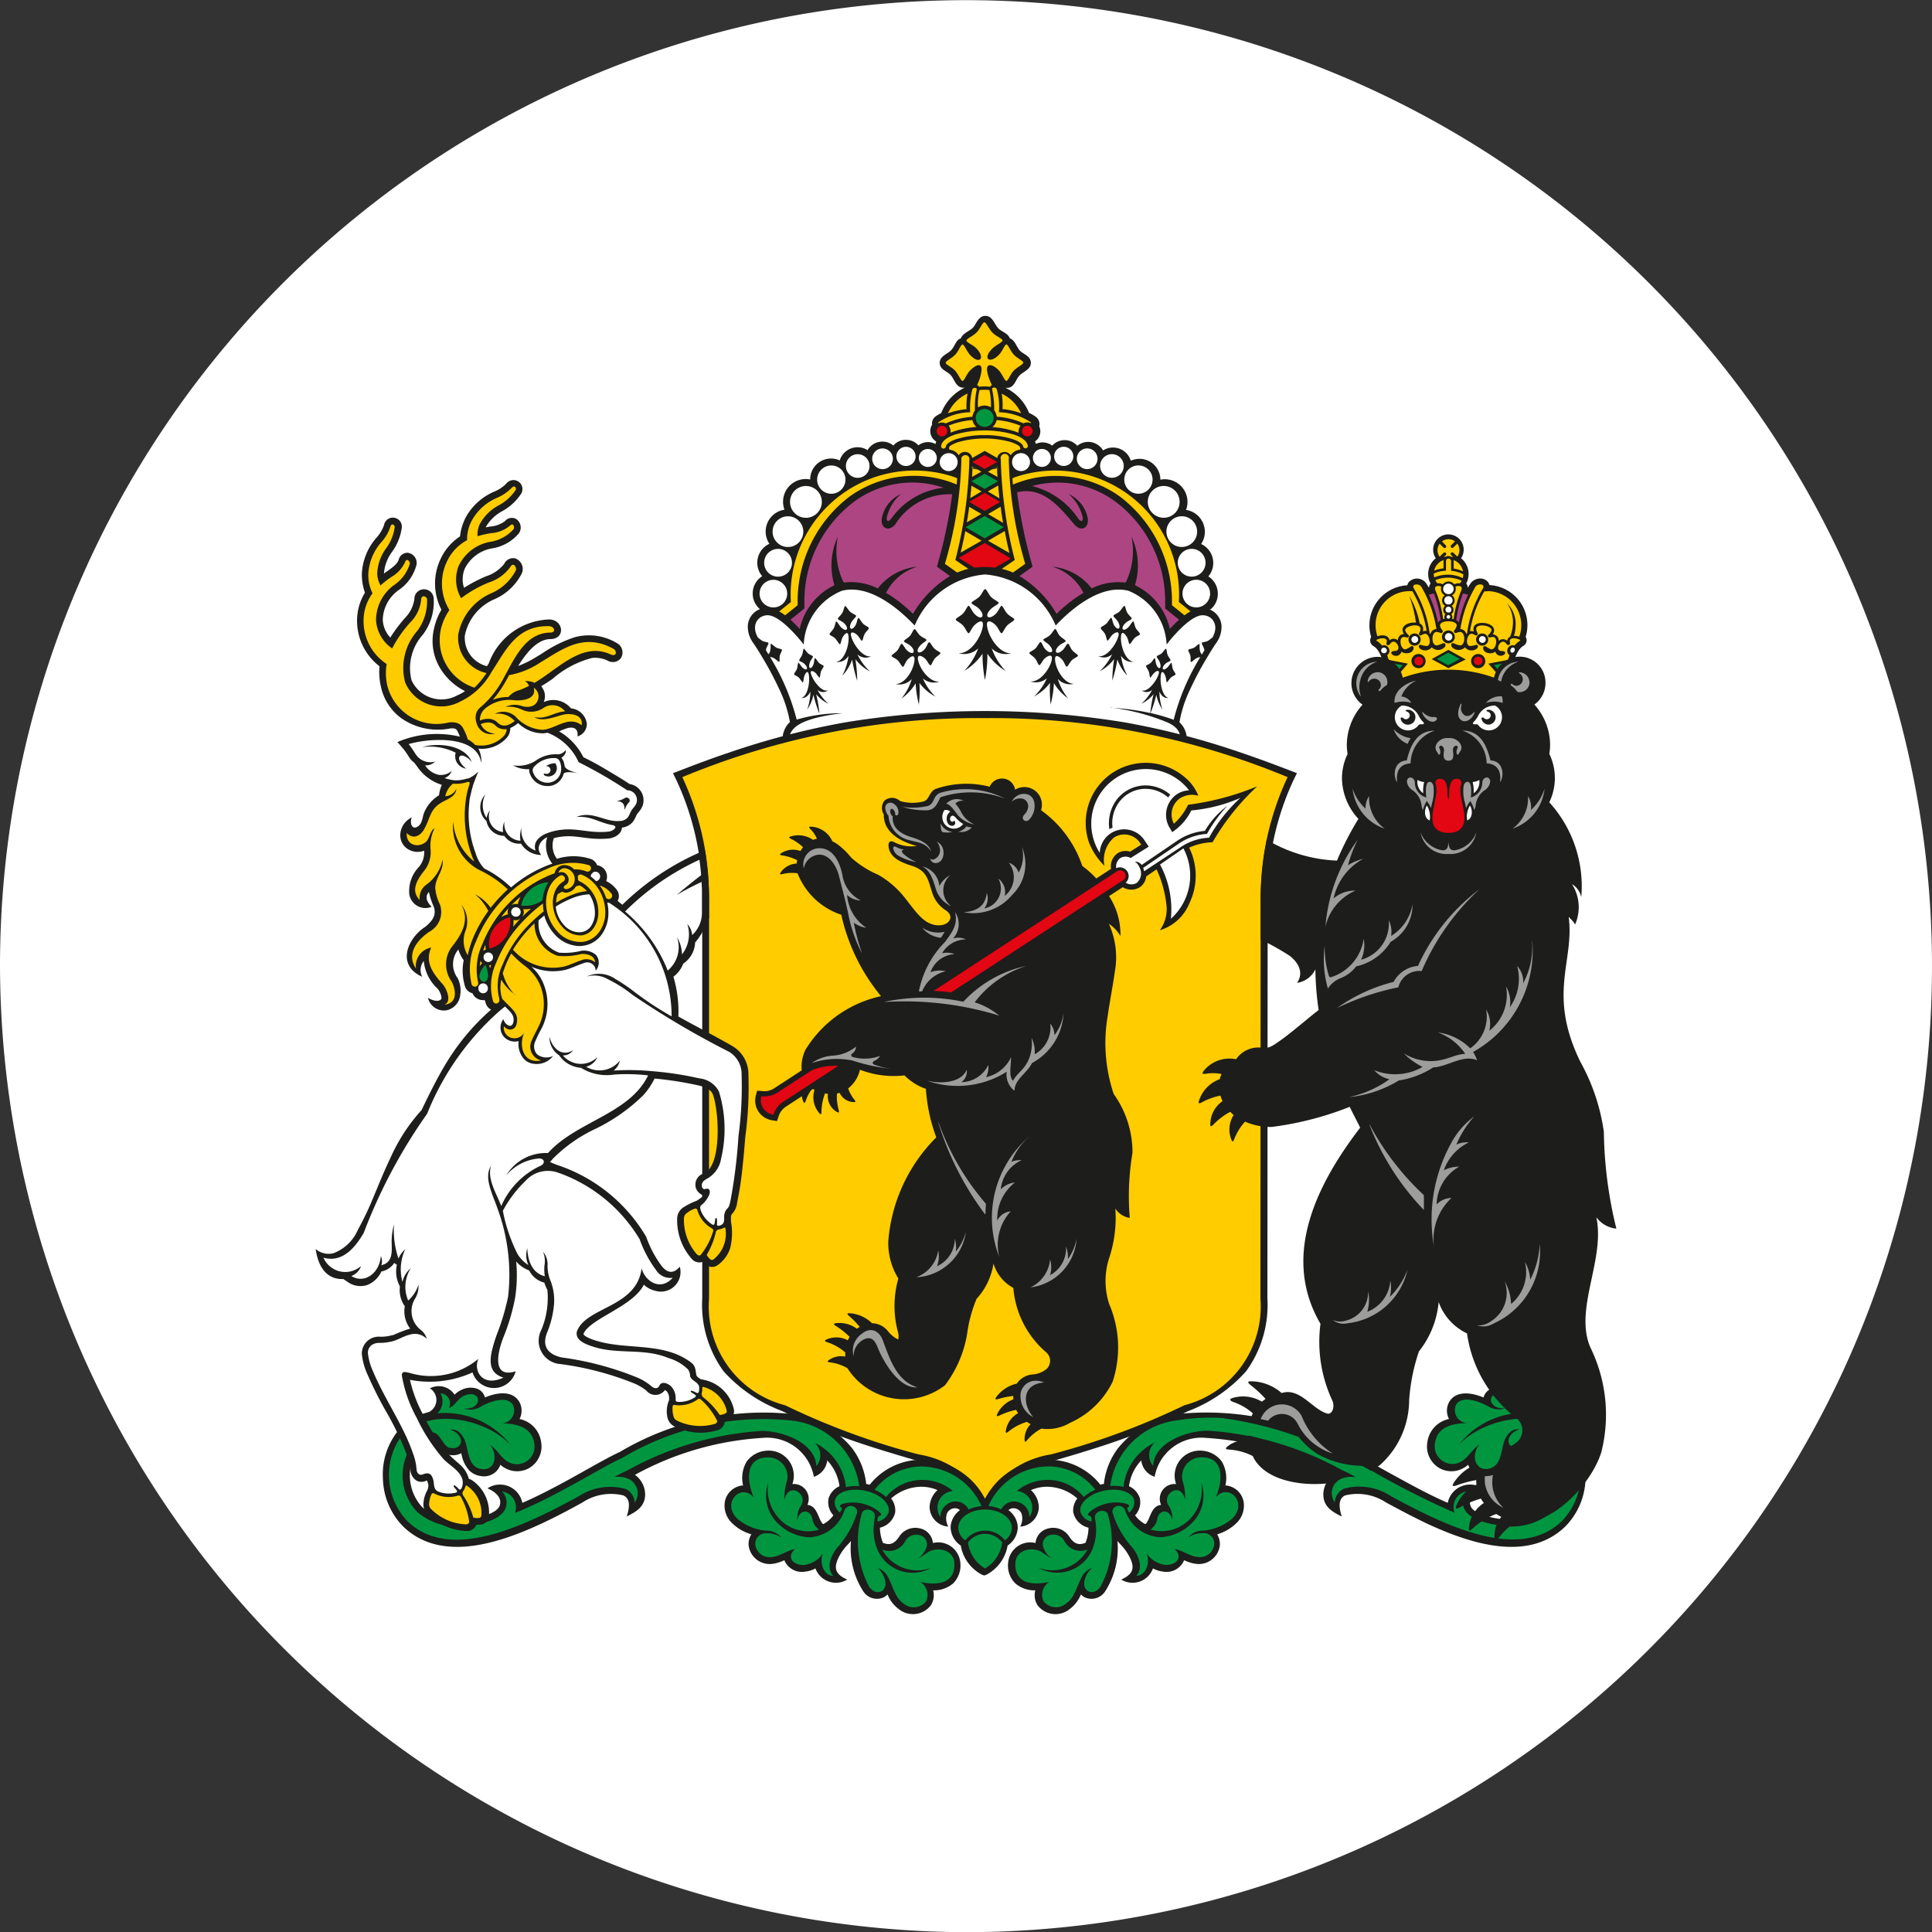 <svg id="Слой_1" data-name="Слой 1" xmlns="http://www.w3.org/2000/svg" xmlns:xlink="http://www.w3.org/1999/xlink" viewBox="0 0 46.3 46.3">
  <rect x="0" y="0" width="46.3" height="46.3" fill="#333333" stroke="none"/>
  <defs>
    <style>
      .cls-1 {
        fill: none;
      }

      .cls-2, .cls-5 {
        fill: #fff;
      }

      .cls-3 {
        clip-path: url(#clip-path);
      }

      .cls-4 {
        fill: #1d1d1b;
      }

      .cls-10, .cls-4, .cls-5, .cls-6, .cls-7, .cls-8, .cls-9 {
        fill-rule: evenodd;
      }

      .cls-11, .cls-6 {
        fill: #fc0;
      }

      .cls-7 {
        fill: #009640;
      }

      .cls-8 {
        fill: #e30613;
      }

      .cls-9 {
        fill: #ad4582;
      }

      .cls-10 {
        fill: #9d9d9c;
      }
    </style>
    <clipPath id="clip-path" transform="translate(-0.543 -1.696)">
      <rect class="cls-1" x="8.111" y="9.26" width="31.164" height="31.172"/>
    </clipPath>
  </defs>
  <title>шарик яо</title>
  <path class="cls-2" d="M23.643,48A23.15,23.15,0,1,0,.543,24.8,23.217,23.217,0,0,0,23.643,48" transform="translate(-0.543 -1.696)"/>
  <g class="cls-3">
    <path class="cls-4" d="M29.526,16.3a.482.482,0,0,1,.107.058.457.457,0,0,1,.183.326.654.654,0,0,1-.128.423c-.089.131-.174.271-.255.409a7.687,7.687,0,0,0-.364.69,3.011,3.011,0,0,0-.261.8.532.532,0,0,1,.148.229.374.374,0,0,1-.057.362.346.346,0,0,1-.392.067H19.774a.345.345,0,0,1-.392-.067.374.374,0,0,1-.057-.362A.532.532,0,0,1,19.473,19a3.011,3.011,0,0,0-.261-.8,7.687,7.687,0,0,0-.364-.69c-.081-.138-.166-.278-.256-.409a.647.647,0,0,1-.127-.423.46.46,0,0,1,.182-.326.512.512,0,0,1,.108-.058.488.488,0,0,1-.174-.376.494.494,0,0,1,.228-.414.5.5,0,0,1,.172-.776.529.529,0,0,1,.362-.817.557.557,0,0,1-.034-.191.543.543,0,0,1,.543-.544.532.532,0,0,1,.107.011.5.5,0,0,1,.708-.457.447.447,0,0,1,.427-.316.435.435,0,0,1,.239.07.413.413,0,0,1,.619-.111.39.39,0,0,1,.3-.136.394.394,0,0,1,.3.132.377.377,0,0,1,.41-.032.318.318,0,0,1,.018-.06.286.286,0,0,1-.143-.25.269.269,0,0,1,.043-.151.212.212,0,0,1,.093-.207,1.222,1.222,0,0,1,.126-.074,1.13,1.13,0,0,1,.57-.613.132.132,0,0,1-.041.005c-.174,0-.212-.2-.3-.3s-.262-.127-.265-.292.187-.212.277-.31.11-.242.231-.281c.041-.122.2-.167.285-.252s.126-.284.3-.286.216.2.313.3c.081.082.233.118.272.237.123.04.162.208.243.295s.261.127.263.291-.185.212-.277.311-.116.287-.285.29a.235.235,0,0,1-.047,0,1.121,1.121,0,0,1,.565.6,1.07,1.07,0,0,1,.151.086.217.217,0,0,1,.1.192.276.276,0,0,1-.007.043.291.291,0,0,1-.1.363.608.608,0,0,1,.021.06.378.378,0,0,1,.391.042.394.394,0,0,1,.3-.132.39.39,0,0,1,.3.136.413.413,0,0,1,.619.111.435.435,0,0,1,.239-.07.447.447,0,0,1,.426.316.51.51,0,0,1,.208-.045.5.5,0,0,1,.5.5.527.527,0,0,1,.105-.011.544.544,0,0,1,.545.544.535.535,0,0,1-.035.191.53.53,0,0,1,.451.524.52.52,0,0,1-.089.293.5.5,0,0,1,.173.776.493.493,0,0,1,.227.414.487.487,0,0,1-.173.376" transform="translate(-0.543 -1.696)"/>
    <path class="cls-5" d="M25.719,18.591a2.76,2.76,0,0,0,.082-.524,1.161,1.161,0,0,0,.341.366,1.319,1.319,0,0,1-.249-.467.4.4,0,0,0,.387.118c-.238,0-.441-.356-.453-.578-.008-.158.119-.065.179.008.047.058.071.156.1.157s.071-.1.124-.153.145-.079.146-.108-.092-.075-.139-.133-.072-.154-.1-.156-.071.1-.125.153c-.15.144-.238.031-.085-.108.057-.052.153-.079.154-.107s-.1-.076-.148-.134-.076-.154-.1-.156-.075.1-.132.152-.152.08-.155.107.1.076.149.134c.146.167.013.233-.114.078-.047-.058-.071-.154-.1-.157s-.07.1-.124.153-.144.081-.146.108.092.076.139.134.071.154.1.157.07-.1.124-.154c.069-.067.2-.129.175.021-.038.218-.284.553-.519.523a.408.408,0,0,0,.4-.074,1.336,1.336,0,0,1-.306.435,1.172,1.172,0,0,0,.384-.326,2.774,2.774,0,0,0,.016.531m1.473-.578a3.467,3.467,0,0,0,.124-.514,1.038,1.038,0,0,0,.238.388,1.375,1.375,0,0,1-.151-.481.29.29,0,0,0,.3.148c-.193-.017-.319-.388-.3-.607.011-.158.1-.056.144.021.033.061.041.159.063.163s.068-.095.118-.144.126-.067.13-.094-.066-.083-.1-.143-.04-.158-.062-.163-.069.095-.119.142c-.137.133-.2.014-.056-.112.052-.047.132-.067.138-.094s-.072-.083-.107-.145-.045-.158-.068-.162-.071.093-.124.14-.132.068-.138.095.072.082.107.143c.1.177-.016.233-.1.069-.031-.061-.04-.158-.061-.162s-.069.095-.119.142-.125.069-.131.1.067.082.1.143.042.158.062.162.069-.094.119-.142.178-.113.141.034c-.056.212-.294.526-.483.478a.29.29,0,0,0,.334-.044,1.389,1.389,0,0,1-.3.409,1.063,1.063,0,0,0,.348-.293,3.317,3.317,0,0,0-.044.527m-4.633.578a2.68,2.68,0,0,1-.081-.524,1.175,1.175,0,0,1-.342.366,1.319,1.319,0,0,0,.249-.467.4.4,0,0,1-.387.118c.238,0,.441-.356.453-.578.008-.158-.119-.065-.178.008-.048.058-.072.156-.1.157s-.07-.1-.124-.153-.145-.079-.146-.108.092-.075.139-.133.072-.154.1-.156.071.1.125.153c.15.144.238.031.085-.108-.057-.052-.151-.079-.154-.107s.1-.076.148-.134.076-.154.105-.156.074.1.132.152.151.08.154.107-.1.076-.149.134c-.146.167-.013.233.114.078.047-.058.071-.154.1-.157s.07.1.126.153.142.081.144.108-.092.076-.139.134-.071.154-.1.157-.07-.1-.124-.154c-.069-.067-.2-.129-.175.021.038.218.284.553.519.523a.4.4,0,0,1-.4-.074,1.3,1.3,0,0,0,.3.435,1.172,1.172,0,0,1-.384-.326,2.774,2.774,0,0,1-.016.531m-1.473-.578a3.467,3.467,0,0,1-.124-.514,1.038,1.038,0,0,1-.238.388,1.4,1.4,0,0,0,.152-.481.292.292,0,0,1-.3.148c.193-.017.319-.388.3-.607-.011-.158-.1-.056-.144.021-.031.061-.041.159-.062.163s-.069-.095-.119-.144-.126-.067-.13-.094.066-.083.1-.143.04-.158.062-.163.069.095.119.142c.137.133.2.014.056-.112-.052-.047-.132-.067-.137-.094s.071-.083.106-.145.045-.158.068-.162.071.093.124.14.133.068.138.095-.072.082-.107.143c-.1.177.016.233.1.069.031-.061.04-.158.062-.162s.069.095.118.142.125.069.131.1-.067.082-.1.143-.042.158-.062.162-.069-.094-.119-.142-.178-.113-.141.034c.057.212.294.526.483.478a.29.29,0,0,1-.334-.044,1.407,1.407,0,0,0,.3.409,1.063,1.063,0,0,1-.348-.293,3.317,3.317,0,0,1,.044.527m-.912.763a3.093,3.093,0,0,1-.137-.438.984.984,0,0,1-.15.356,1.367,1.367,0,0,0,.077-.431c-.053.107-.125.162-.221.151.149-.028.214-.361.184-.551-.022-.137-.084-.041-.109.03-.019.055-.018.14-.034.146s-.061-.077-.1-.115-.1-.05-.108-.075.045-.075.065-.131.018-.14.034-.146.061.077.1.115c.118.106.153,0,.034-.1-.043-.037-.107-.049-.112-.072s.047-.077.069-.134.022-.14.038-.146.063.076.108.114.107.048.113.071-.048.077-.07.134c-.062.161.031.2.084.051.019-.055.017-.14.034-.145s.06.078.1.116.1.05.108.073-.044.075-.063.131-.019.142-.035.146-.06-.077-.1-.115-.144-.084-.1.04c.061.181.268.435.408.381a.2.2,0,0,1-.258-.013,1.249,1.249,0,0,0,.261.334.851.851,0,0,1-.292-.23,3.181,3.181,0,0,1,.078.455m6.97-.129a5.512,5.512,0,0,1,.96.128,3.192,3.192,0,0,1,.078-.454.851.851,0,0,1-.292.23,1.249,1.249,0,0,0,.261-.334.2.2,0,0,1-.258.013c.14.054.347-.2.408-.381.04-.124-.051-.087-.1-.04s-.088.12-.1.115-.015-.091-.035-.146-.069-.107-.063-.131.066-.037.108-.073.086-.12.1-.116.015.09.034.145c.053.15.146.11.084-.051-.022-.057-.076-.109-.07-.134s.07-.035.113-.071.091-.119.108-.114.016.091.038.146.076.11.069.134-.069.035-.112.072c-.119.1-.083.208.034.1.042-.038.087-.12.1-.115s.015.091.034.146.07.108.065.131-.066.037-.108.075-.088.119-.1.115-.015-.091-.034-.146c-.025-.071-.087-.167-.109-.03-.03.19.036.523.184.551-.1.011-.168-.044-.219-.151a1.313,1.313,0,0,0,.075.431.966.966,0,0,1-.149-.356,3.218,3.218,0,0,1-.138.437,4.593,4.593,0,0,1,.554.162,5.38,5.38,0,0,1,.637-1.5.207.207,0,0,0-.092.026c-.052.028-.116.1-.132.09s0-.091-.013-.15-.06-.12-.049-.141.078-.022.131-.049.116-.1.132-.091,0,.092.014.15a.174.174,0,0,0,.049.1l.058-.1c0-.01,0-.021-.006-.031-.015-.06-.065-.123-.055-.145s.082-.02.138-.046c.04-.02.087-.065.116-.082.184-.322-.029-.558-.264-.534-.275.03-.679.495-.833.7a1.465,1.465,0,0,0-.918-1.289c-.606-.15-1.268.333-1.741.834a2,2,0,0,0-1.69-1.224,2,2,0,0,0-1.689,1.224c-.473-.5-1.135-.984-1.742-.834a1.464,1.464,0,0,0-.917,1.289c-.154-.2-.558-.667-.834-.7-.235-.024-.448.214-.262.536.03.019.073.06.112.08.056.026.127.024.138.046s-.04.085-.055.145c0,.009,0,.019-.006.027l.061.1a.181.181,0,0,0,.046-.1c.012-.058,0-.141.014-.15s.079.063.132.091.12.027.131.049-.036.083-.049.141,0,.142-.013.15-.08-.062-.132-.09a.213.213,0,0,0-.09-.026,5.393,5.393,0,0,1,.638,1.5,3.827,3.827,0,0,1,1.1-.152c-.448.05-1.056.165-1.216.426a.216.216,0,0,0,.018.29c.415-.105.833-.2,1.258-.27a20.77,20.77,0,0,1,6.713,0c.424.074.843.165,1.258.27a.156.156,0,0,0,.059-.133c0-.19-.159-.3-.313-.367a5.176,5.176,0,0,0-1.357-.353m-3.008-.661a3.184,3.184,0,0,1-.058-.63,1.394,1.394,0,0,1-.437.412,1.561,1.561,0,0,0,.333-.539.485.485,0,0,1-.472.116c.285.019.554-.395.584-.658.021-.186-.137-.083-.214,0-.061.066-.1.178-.128.18s-.077-.126-.138-.191-.166-.105-.168-.139.117-.082.177-.148.1-.179.129-.18.077.125.138.19c.17.183.283.054.11-.121-.064-.066-.177-.106-.177-.139s.123-.083.188-.149.1-.178.137-.18.081.126.146.191.177.105.178.138-.124.083-.189.15c-.185.189-.033.277.131.1.061-.067.1-.179.128-.18s.077.125.139.19.165.106.167.138-.117.084-.177.15-.1.178-.129.18-.077-.126-.138-.191c-.078-.083-.232-.167-.21.012.029.263.3.677.583.658a.483.483,0,0,1-.471-.116,1.559,1.559,0,0,0,.332.539,1.377,1.377,0,0,1-.435-.412,3.185,3.185,0,0,1-.059.63" transform="translate(-0.543 -1.696)"/>
    <path class="cls-6" d="M24.45,13.127,24.22,13l.219-.126c0,.085,0,.172.011.257m.044.507-.278-.165.249-.142c.008.1.017.2.029.307m.084.586-.355-.209.3-.176c.017.128.036.257.059.385m.147.721-.508-.29.4-.232c.034.177.07.351.112.522m-.91-1.61.242.138-.271.161c.011-.1.021-.2.029-.3m.027-.457.212.122-.224.127c.005-.082.009-.166.012-.249m-.176,1.547.391.23-.5.286c.041-.168.077-.341.111-.516m.095-.582.29.172-.348.2c.021-.125.04-.25.058-.376m.947-1.136a9.61,9.61,0,0,0,.394,2.506l-.293.209a1.779,1.779,0,0,0-.267-.089l.31-.212a10.589,10.589,0,0,1-.335-2.414.1.1,0,1,1,.191,0m-1.135,0a9.611,9.611,0,0,1-.395,2.506l.294.209a1.779,1.779,0,0,1,.267-.089l-.311-.212a10.589,10.589,0,0,0,.335-2.414.093.093,0,0,0-.094-.1.1.1,0,0,0-.1.1m-4.361,3.646.278-.225a2.972,2.972,0,0,1,3.952-2.982l.034.019-.013.147a2.638,2.638,0,0,0-2.569.291,3.151,3.151,0,0,0-1.242,2.522v.08l-.3.242a1.3,1.3,0,0,0-.143-.094m5.593-3.188.034-.019a2.972,2.972,0,0,1,3.952,2.982l.278.225a1.3,1.3,0,0,0-.143.094l-.3-.242,0-.08A3.151,3.151,0,0,0,27.387,13.6a2.64,2.64,0,0,0-2.57-.291l-.012-.147m-1.783-1.316a.051.051,0,0,1,.024-.039,1.4,1.4,0,0,1,.748-.231,1.8,1.8,0,0,1,.049-.542c.018-.061.12-.054.107,0a2.044,2.044,0,0,0-.043.5.293.293,0,0,0-.06.15,1.842,1.842,0,0,0-.64.159.2.2,0,0,0-.089-.02.2.2,0,0,0-.1.023m1.118.278a2.207,2.207,0,0,1,.66.091c.156.051.256.116.267.183a.057.057,0,0,0,.112-.017c-.017-.114-.147-.21-.344-.274a2.56,2.56,0,0,0-1.389,0c-.2.064-.327.16-.345.274a.057.057,0,0,0,.113.017c.01-.067.11-.132.267-.183a2.2,2.2,0,0,1,.659-.091m1.119-.278a.051.051,0,0,0-.024-.039,1.431,1.431,0,0,0-.749-.231,1.534,1.534,0,0,0-.052-.552c-.029-.068-.129-.041-.111.006a2.137,2.137,0,0,1,.05.5.289.289,0,0,1,.061.152,1.848,1.848,0,0,1,.64.159.21.21,0,0,1,.185,0m-1.292-.93a.993.993,0,0,0,.1-.324c.028-.249-.182-.112-.284,0-.079.088-.128.238-.169.238s-.1-.165-.183-.252-.22-.138-.22-.183.152-.111.233-.2.129-.237.17-.238.1.166.183.252c.224.242.375.071.146-.162-.087-.086-.234-.139-.235-.184s.163-.11.248-.2.138-.238.181-.238.11.165.2.253.234.138.235.182-.163.111-.249.2c-.247.251-.044.368.173.133.08-.087.129-.237.169-.238s.1.166.184.252.22.14.22.184-.152.111-.234.2-.128.238-.17.238-.1-.165-.182-.252c-.1-.111-.307-.221-.28.017a1.113,1.113,0,0,0,.092.286c.008.018.015.034.023.05a.118.118,0,0,0-.043.04,1.1,1.1,0,0,0-.265,0,.147.147,0,0,0-.045-.041l0-.011m-.7.685a.964.964,0,0,1,.469-.471,1.637,1.637,0,0,0-.024.374,1.854,1.854,0,0,0-.445.1m.71,1.349a.9.9,0,0,1-.136-.034l0-.042Zm.463-.076v.042a.86.86,0,0,1-.135.034ZM25,12.441l-.018.033a.3.3,0,0,0-.218.132.177.177,0,0,0-.322.066l-.3-.171-.3.171a.177.177,0,0,0-.323-.066.294.294,0,0,0-.217-.132l-.018-.033a.118.118,0,0,0,.008-.031c.01-.044.176-.107.214-.119a2.35,2.35,0,0,1,1.267,0c.038.012.2.074.213.12a.149.149,0,0,0,.009.03m-.446-1.31a.958.958,0,0,1,.464.469,1.713,1.713,0,0,0-.444-.1,1.8,1.8,0,0,0-.02-.372m-.6.8a2.181,2.181,0,0,0-.526.1c-.031.01-.063.023-.1.036,0-.011,0-.023,0-.035a.206.206,0,0,0-.048-.132,1.884,1.884,0,0,1,.572-.134.3.3,0,0,0,.1.17m.485-.17A1.871,1.871,0,0,1,25,11.9a.21.21,0,0,0-.047.132.2.2,0,0,0,0,.035c-.034-.013-.066-.026-.1-.036a2.173,2.173,0,0,0-.525-.1.3.3,0,0,0,.1-.17m-.291-.724a1.122,1.122,0,0,1,.118.006,1.743,1.743,0,0,1,.036.415.294.294,0,0,0-.154-.043.288.288,0,0,0-.156.045,1.309,1.309,0,0,1,.036-.417,1.19,1.19,0,0,1,.12-.006" transform="translate(-0.543 -1.696)"/>
    <path class="cls-5" d="M29.1,15.515a.333.333,0,1,0-.332-.333.333.333,0,0,0,.332.333m-.238-.711a.368.368,0,1,0-.366-.368.368.368,0,0,0,.366.368m-.431-.7a.381.381,0,1,0-.381-.381.382.382,0,0,0,.381.381m-.606-.576a.339.339,0,1,0-.339-.338.338.338,0,0,0,.339.338m-.634-.382a.283.283,0,1,0-.284-.284.284.284,0,0,0,.284.284m-.594-.208a.248.248,0,1,0-.248-.247.247.247,0,0,0,.248.247m-.561-.075a.23.23,0,1,0-.231-.229.229.229,0,0,0,.231.229m-.524.022a.215.215,0,1,0-.215-.215.216.216,0,0,0,.215.215m-.5.1a.215.215,0,1,0-.215-.215.214.214,0,0,0,.215.215m4.2,3.267a.331.331,0,1,0-.331-.33.33.33,0,0,0,.331.33m-10.024-.736a.333.333,0,1,1,.334-.333.333.333,0,0,1-.334.333m.238-.711a.368.368,0,1,1,.368-.368.367.367,0,0,1-.368.368m.431-.7a.381.381,0,1,1,.381-.381.382.382,0,0,1-.381.381m.608-.576a.339.339,0,1,1,.339-.338.339.339,0,0,1-.339.338m.634-.382a.283.283,0,1,1,.282-.284.283.283,0,0,1-.282.284m.594-.208a.248.248,0,1,1,.248-.247.247.247,0,0,1-.248.247m.561-.075a.23.23,0,1,1,.231-.229.23.23,0,0,1-.231.229m.524.022a.215.215,0,1,1,.215-.215.215.215,0,0,1-.215.215m.5.1a.215.215,0,1,1,.215-.215.216.216,0,0,1-.215.215m-4.2,3.267a.331.331,0,1,1,.33-.33.33.33,0,0,1-.33.33" transform="translate(-0.543 -1.696)"/>
    <path class="cls-7" d="M24.14,11.926a.214.214,0,1,1,.214-.214.213.213,0,0,1-.214.214m0,1.123-.318.182.318.182.319-.182Zm0,1.013-.456.267.456.268.457-.268Z" transform="translate(-0.543 -1.696)"/>
    <path class="cls-8" d="M25.163,11.9a.127.127,0,1,1-.127.127.127.127,0,0,1,.127-.127m-2.045,0a.127.127,0,1,1-.127.127.127.127,0,0,1,.127-.127m1.022.7-.3.168.3.167.3-.167Zm0,.908-.37.216.37.217.371-.217Zm0,1.2-.622.359.378.234a1.741,1.741,0,0,1,.489,0l.38-.22Z" transform="translate(-0.543 -1.696)"/>
    <path class="cls-9" d="M27.748,15.723V15.7a1.63,1.63,0,0,0-.089-1.145,1.732,1.732,0,0,1-.122,1.067l-.025.037a1.4,1.4,0,0,0-.806.139v0a1.362,1.362,0,0,0-.948-.522,1.233,1.233,0,0,1,.75.628,3.012,3.012,0,0,0-.431.309c-.075.061-.145.126-.214.193a2.554,2.554,0,0,0-.889-.905l.314-.224-.03-.11a11.824,11.824,0,0,1-.341-1.674c.625-.151,1.031.369,1.37.768.164.194.359.089.323-.149a.809.809,0,0,0-.458-.577,1.045,1.045,0,0,1,.341.573c0,.084-.037.111-.118.006a1.876,1.876,0,0,0-1.1-.77,2.325,2.325,0,0,1,2.017.387,2.984,2.984,0,0,1,1.174,2.389v.158l.334.27a3.078,3.078,0,0,0-.222.22,1.527,1.527,0,0,0-.828-1.044m-7.216,0V15.7a1.624,1.624,0,0,1,.089-1.145,1.732,1.732,0,0,0,.121,1.067l.027.037c.035-.006.071-.01.108-.013a1.462,1.462,0,0,1,.7.152v0a1.365,1.365,0,0,1,.949-.522,1.235,1.235,0,0,0-.751.628,3.151,3.151,0,0,1,.433.309c.073.061.144.126.213.193a2.56,2.56,0,0,1,.888-.905l-.314-.224.03-.11a11.343,11.343,0,0,0,.335-1.625,1.528,1.528,0,0,0-1.363.719c-.165.194-.36.089-.323-.149a.8.8,0,0,1,.458-.577,1.047,1.047,0,0,0-.342.573c0,.084.038.111.118.006a1.768,1.768,0,0,1,1.248-.73,2.349,2.349,0,0,0-2.163.347,2.985,2.985,0,0,0-1.175,2.389l0,.158-.333.27c.078.07.152.146.221.22a1.523,1.523,0,0,1,.827-1.044" transform="translate(-0.543 -1.696)"/>
    <path class="cls-4" d="M29,35.52a13.424,13.424,0,0,1-1.427.615c-.592.217-1.2.4-1.8.573a2.1,2.1,0,0,0-1.485,1l-.141.248L24,37.7a2.093,2.093,0,0,0-1.485-1c-.6-.176-1.209-.356-1.8-.573a13.513,13.513,0,0,1-1.427-.615,3.57,3.57,0,0,1-1.405-.954,2.711,2.711,0,0,1-.511-1.745l0-9.546a6.611,6.611,0,0,0-.623-2.883l-.078-.159.166-.064c.392-.151.786-.3,1.185-.432a18.519,18.519,0,0,1,2.768-.72,20.777,20.777,0,0,1,6.714,0,18.488,18.488,0,0,1,2.768.72c.4.135.793.281,1.185.432l.167.064-.079.159a6.639,6.639,0,0,0-.623,2.883l-.006,9.546a2.7,2.7,0,0,1-.51,1.745A3.57,3.57,0,0,1,29,35.52" transform="translate(-0.543 -1.696)"/>
    <path class="cls-6" d="M24.145,37.623a2.249,2.249,0,0,1,1.581-1.072,17.442,17.442,0,0,0,3.2-1.178,2.444,2.444,0,0,0,1.823-2.552l.005-9.547A6.81,6.81,0,0,1,31.4,20.32a18.455,18.455,0,0,0-7.253-1.415,18.454,18.454,0,0,0-7.252,1.415,6.809,6.809,0,0,1,.64,2.954l0,9.547a2.444,2.444,0,0,0,1.823,2.552,17.442,17.442,0,0,0,3.2,1.178,2.249,2.249,0,0,1,1.581,1.072" transform="translate(-0.543 -1.696)"/>
    <path class="cls-4" d="M24.257,20.56a.316.316,0,0,1,.3-.206.312.312,0,0,1,.312.267.426.426,0,0,1,.223-.063.419.419,0,0,1,.42.42.4.4,0,0,1-.021.134,2.7,2.7,0,0,1,.989,1.337,2.257,2.257,0,0,1,.335.3l.352-.23v-.013a.381.381,0,0,1,.159-.362.358.358,0,0,1,.3-.038l.266-.168a.373.373,0,0,1-.025-.039.455.455,0,0,0-.629-.131.712.712,0,0,0-.227.677,1.609,1.609,0,0,1-.366-.547,1.441,1.441,0,0,1,.569-1.688,1.442,1.442,0,0,1,1.746.133,1.079,1.079,0,0,1,.3.423.532.532,0,0,0-.44.062.471.471,0,0,0-.144.609,1.484,1.484,0,0,0,.339-.455,6.474,6.474,0,0,0,1.657-.442,5.811,5.811,0,0,0-1.07,1.34,1.466,1.466,0,0,0-.561.13,1.517,1.517,0,0,1,.006,1.331,1.112,1.112,0,0,1-.708.648.879.879,0,0,0,.163-.547,2.723,2.723,0,0,0-.242-.912l-.248.169a.362.362,0,0,1-.157.261.385.385,0,0,1-.4,0l-.01,0-.324.211a1.675,1.675,0,0,1,.273.956.885.885,0,0,0-.278-.293,1.925,1.925,0,0,1,.147,1.127c-.052.369-.124.731-.177,1.1a3.837,3.837,0,0,0,.147,1.853,2.411,2.411,0,0,1,.45,1.408,6.242,6.242,0,0,0-.065,1.561.5.5,0,0,1-.346-.225,3.072,3.072,0,0,1-.148,1.188,1.782,1.782,0,0,0,0,1.1,2.637,2.637,0,0,1,.084,1.861,2.07,2.07,0,0,1-1.02.986,1.064,1.064,0,0,1-.687.14,1.1,1.1,0,0,0-.345.279c-.049.058-.056.031-.059-.01a.509.509,0,0,1,.144-.375c-.031-.018-.06-.036-.088-.056a1.253,1.253,0,0,0-.443.233c-.065.054-.068.021-.062-.023a.58.58,0,0,1,.294-.418.578.578,0,0,1-.047-.08,1.745,1.745,0,0,0-.389.13c-.089.043-.083.01-.062-.034a.692.692,0,0,1,.382-.347c0-.027,0-.054,0-.082a1.9,1.9,0,0,0-.345.069c-.106.031-.09,0-.058-.05a.853.853,0,0,1,.488-.315.5.5,0,0,1,.38-.219.609.609,0,0,0,.332-.131.269.269,0,0,0-.018-.408,2.278,2.278,0,0,1-.778-1.536.979.979,0,0,1-.475-.584,1.619,1.619,0,0,1-.406.847,3.319,3.319,0,0,0-.228.85,2.791,2.791,0,0,1-.528,1.22,1.607,1.607,0,0,1-2.339-.409,1.1,1.1,0,0,0-.42-.14c-.076-.009-.057-.031-.024-.054a.507.507,0,0,1,.393-.083.911.911,0,0,1,0-.1,1.231,1.231,0,0,0-.435-.246c-.079-.026-.054-.046-.015-.064a.574.574,0,0,1,.511.02.718.718,0,0,1,.042-.083,1.763,1.763,0,0,0-.32-.256c-.085-.052-.053-.064-.006-.073a.71.71,0,0,1,.5.134.8.8,0,0,1,.069-.043,1.943,1.943,0,0,0-.244-.253c-.084-.073-.045-.078.011-.075a.849.849,0,0,1,.528.239.5.5,0,0,1,.389.2.7.7,0,0,0,.238.19.34.34,0,0,0-.006-.181,2.4,2.4,0,0,1,.01-1.281,1.615,1.615,0,0,1-.242-.882,3.945,3.945,0,0,1,1.151-2.5,4.062,4.062,0,0,1-.249-1.163,1.317,1.317,0,0,1-.512-.322,2.258,2.258,0,0,1-1.068-.136.794.794,0,0,1-.283.448.874.874,0,0,0,.153.275c.039.047.015.052-.018.052a.379.379,0,0,1-.339-.221.645.645,0,0,1-.063.016,1.124,1.124,0,0,0,.042.4c.015.068-.008.061-.037.045a.434.434,0,0,1-.223-.438c-.023,0-.046-.006-.07-.01a1.327,1.327,0,0,0-.085.439c0,.078-.023.064-.049.037a.582.582,0,0,1-.117-.563.324.324,0,0,1-.037-.019l-.044.029a.886.886,0,0,0-.127.249c-.029.084-.045.06-.061.022a.419.419,0,0,1-.034-.127l-.394.258a.437.437,0,0,0-.168.238l-.035.1-.11-.018a.476.476,0,0,1-.393-.605l.027-.105.11.008a.433.433,0,0,0,.286-.056l.673-.439a.927.927,0,0,1,.093-.5,2.825,2.825,0,0,1,1.808-1.278,4.634,4.634,0,0,1-.953-1.951,1.7,1.7,0,0,1-1.048-.994.951.951,0,0,0-.367.02c-.067.016-.057-.008-.038-.038a.488.488,0,0,1,.385-.215.527.527,0,0,1,.011-.081,1.2,1.2,0,0,0-.364-.115c-.07-.013-.05-.032-.019-.051a.515.515,0,0,1,.461-.054A.835.835,0,0,1,19.788,22a1.139,1.139,0,0,0-.288-.2c-.07-.034-.044-.049,0-.061a.617.617,0,0,1,.527.084.628.628,0,0,1,.094-.027.743.743,0,0,0-.152-.226c-.061-.059-.029-.065.015-.063a.591.591,0,0,1,.506.35,1.121,1.121,0,0,1,.12.069,1.84,1.84,0,0,1,.334.325,2.388,2.388,0,0,0,.649.411,2.2,2.2,0,0,1,.65.57c.187.234.372.516.6.6a.511.511,0,0,0,.254.036c.22-.029.313-.227.105-.36a.778.778,0,0,1-.323-.433c-.1-.313-.125-.517-.489-.632-.24-.076-.534-.19-.554-.473-.007-.1.047-.143.143-.088a.869.869,0,0,0,.535.086c-.359-.091-.8-.309-.791-.753a.294.294,0,0,1,.008-.323.278.278,0,0,1,.381,0,1.062,1.062,0,0,0,.573.008c.131-.048.123-.217.269-.293a2.235,2.235,0,0,1,1.307-.057" transform="translate(-0.543 -1.696)"/>
    <path class="cls-10" d="M23.64,23.558a1.211,1.211,0,0,0,1.157-.414,1.027,1.027,0,0,0,.233-1.155.8.8,0,0,1-.077.618.36.36,0,0,0-.232-.235.569.569,0,0,1-.1.794.408.408,0,0,0-.154-.416.487.487,0,0,1-.335.716.4.4,0,0,0,.059-.372c-.036.307-.219.436-.55.464m-.991-1.094c.181.083.255.324.31.5a.672.672,0,0,0,.379.45.476.476,0,0,1-.019-.746.588.588,0,0,0-.265.265.527.527,0,0,0-.4-.471m-.156,9.843a1.261,1.261,0,0,0,1.192-1.09,1.272,1.272,0,0,1-.242.476.724.724,0,0,0-.024-.31.729.729,0,0,1-.427.66.661.661,0,0,0,.029-.377.811.811,0,0,1-.528.641m2.729.244a1.261,1.261,0,0,0,1.116-1.169,1.227,1.227,0,0,1-.21.49.68.68,0,0,0-.045-.3.722.722,0,0,1-.381.685.666.666,0,0,0,0-.378.821.821,0,0,1-.484.677M22.988,21.864a.274.274,0,0,1,.162.216c.02.112-.021.271-.15.294a.128.128,0,0,1-.164-.108.073.073,0,0,0,.076.029.23.23,0,0,0,.151-.281.285.285,0,0,0-.075-.15m1.8-.949c.1-.238.473-.279.539,0a.472.472,0,0,1-.123.426c-.072.077-.22-.005-.112-.126a.309.309,0,0,0,.089-.164.192.192,0,0,0-.112-.209.283.283,0,0,0-.281.07M22.857,22.1c-.059-.2-.279-.281-.467-.339-.241-.074-.478-.213-.452-.5a.157.157,0,0,1-.061-.135c0-.05.041-.058.076-.026a.14.14,0,0,1,.043.1c0,.054.061.043.074,0a.232.232,0,0,0-.133-.254.123.123,0,0,0-.18.1.313.313,0,0,0,.078.2.642.642,0,0,0,.523.59c.2.053.369.061.5.266m-.364.248a1.149,1.149,0,0,1-.294-.185c-.05-.042-.071-.1.019-.11A.446.446,0,0,1,22.032,22c-.047-.03-.09-.022-.083.031a.269.269,0,0,0,.112.165,1.273,1.273,0,0,0,.432.157m2.14-1.516a2.11,2.11,0,0,0-1.558-.141.245.245,0,0,0-.131.121c-.039.074-.063.156-.162.194a1.613,1.613,0,0,1-.624.018,1.786,1.786,0,0,0,.561.086c.224.008.274-.143.363-.313a2.314,2.314,0,0,1,1.551.035m-1.163.359a.659.659,0,0,0,.424.257.655.655,0,0,1-.316-.292.876.876,0,0,0-.14-.207.219.219,0,0,1,.2-.065.346.346,0,0,0-.42.069c.095.007.193.167.257.238m-.39.227a.571.571,0,0,0,.013.154.066.066,0,0,0,.061.065.587.587,0,0,0,.209-.009l0,0a.356.356,0,0,1-.286-.208m.418.2a.338.338,0,0,0,.333-.1.376.376,0,0,1-.129-.027.336.336,0,0,1-.2.131M21,34.2a.491.491,0,0,1,.2-.543c.216-.177.421-.059.5.162.164.434.331.977.828,1.123-.419.041-.8-.571-.956-.965-.05-.124-.123-.25-.283-.2A.439.439,0,0,0,21,34.2m4,.988a.563.563,0,0,0,.306.471c-.246-.279-.3-.789.259-.832a.505.505,0,0,0-.242-.04.361.361,0,0,0-.323.4m.211-6.256a2.567,2.567,0,0,0-.719,2.89,1.183,1.183,0,0,1,.272-1.095.4.4,0,0,0-.322.219,1.1,1.1,0,0,1,.423-.91.533.533,0,0,0-.338.164.857.857,0,0,1,.5-.7.5.5,0,0,0-.245.041,1.541,1.541,0,0,1,.43-.608m-2.428-1.328a2.21,2.21,0,0,0,1.885-.224.486.486,0,0,0,.188.458c-.008-.27.308-.431.417-.666a1.438,1.438,0,0,0,.758-1.2,1.128,1.128,0,0,1-.219.533.45.45,0,0,0-.1-.28.746.746,0,0,1-.374.738.729.729,0,0,0-.076-.395.991.991,0,0,1-.085.557c-.117.234-.263.288-.358.473-.109-.112-.047-.362-.046-.568a.865.865,0,0,1-.6.48.53.53,0,0,0,.054-.292.731.731,0,0,1-.647.412.316.316,0,0,0,.13-.3c-.125.3-.565.349-.93.27m.252.987a6.1,6.1,0,0,0,1.137,1.957l-.013.262A7.16,7.16,0,0,1,23.03,28.6m.154-4.574a.678.678,0,0,1-.541-.1.645.645,0,0,0,.449.243Zm-2.959-2a.387.387,0,0,0-.419.482.4.4,0,0,1,.354-.33c.258-.016.429.276.485.495.076.3.158.6.223.908a3.508,3.508,0,0,0,.336.971,5.126,5.126,0,0,1-.2-.744.619.619,0,0,0,.3.121,1.037,1.037,0,0,1-.461-.785.518.518,0,0,0,.327.132.82.82,0,0,1-.44-.618c-.061-.3-.219-.615-.512-.632m2.424,3.427a.8.8,0,0,1,.566-.481.626.626,0,0,0-.365.022.643.643,0,0,1,.578-.431.505.505,0,0,0-.3-.023.661.661,0,0,1,.573-.331.438.438,0,0,0-.312-.022.513.513,0,0,0,.05-.633c.06.278-.031.438-.25.724a2.294,2.294,0,0,0-.618,1.179Zm-.921.257a4.529,4.529,0,0,1,1.908-.007,2.87,2.87,0,0,1,1.508-.859,2.5,2.5,0,0,0-1.236.872,1.774,1.774,0,0,1,.59.32,7.712,7.712,0,0,0-2.77-.326M20,27.171a1.864,1.864,0,0,1,.966-.061,4.589,4.589,0,0,0,1.01.208,1.807,1.807,0,0,1-.46-.1c-.07-.02-.085-.069-.006-.105A.293.293,0,0,0,21.634,27a1.061,1.061,0,0,1-.655.027.045.045,0,0,1-.007-.086.2.2,0,0,0,.084-.163.967.967,0,0,1-.569.217.985.985,0,0,0-.491.177" transform="translate(-0.543 -1.696)"/>
    <path class="cls-8" d="M20.634,27.239l-1.335.87a.551.551,0,0,0-.219.3.354.354,0,0,1-.248-.154.347.347,0,0,1-.041-.29.564.564,0,0,0,.368-.077L20,27.344l.057-.023a1.5,1.5,0,0,1,.577-.082M27.442,22.8,23.334,25.48a3.706,3.706,0,0,0-.418-.037l4.395-2.865a.13.13,0,1,1,.131.223" transform="translate(-0.543 -1.696)"/>
    <path class="cls-5" d="M28.537,20.807a.814.814,0,0,0-.438-.2.787.787,0,0,0-.773.366.85.85,0,0,0-.121.557l-.077.035a.958.958,0,0,1,.121-.623.871.871,0,0,1,.86-.416.918.918,0,0,1,.479.214Zm-.577,1.769a.721.721,0,0,0-.019-.083l.839-.571a1.345,1.345,0,0,1,.688-.242,3.409,3.409,0,0,1,.489-.672,2.016,2.016,0,0,0-.539.6,1.409,1.409,0,0,0-.684.251l-.831.565a.2.2,0,0,0-.164-.08.29.29,0,0,1,.113.142.3.3,0,0,1-.069.37.254.254,0,0,1-.263-.007.21.21,0,0,0-.227-.348.253.253,0,0,1,.1-.243.247.247,0,0,1,.246,0l.433-.272c-.034-.055-.074-.11-.1-.15a.584.584,0,0,0-1.073.3,1.308,1.308,0,0,1,2.14-1.5.577.577,0,0,0-.293.094.6.6,0,0,0-.17.808c.018.028.039.066.058.1a1.319,1.319,0,0,0,.459-.52,3.759,3.759,0,0,0,1.175-.3,3.748,3.748,0,0,0-.751.954,1.307,1.307,0,0,0-.64.2Zm.943-.549a1.389,1.389,0,0,1-.3,1.687,2.276,2.276,0,0,0-.26-1.3Z" transform="translate(-0.543 -1.696)"/>
    <path class="cls-5" d="M23.626,21.44a.276.276,0,0,1-.5-.168.268.268,0,0,1,.052-.162.148.148,0,0,1,.138.038.189.189,0,0,0-.085.147.2.2,0,0,0,.042.153.115.115,0,0,0,.089.038.07.07,0,0,0,.046-.125.053.053,0,0,1-.049.029.066.066,0,0,1-.046-.079.068.068,0,0,1,.063-.069.172.172,0,0,1,.079.058.731.731,0,0,0,.166.14" transform="translate(-0.543 -1.696)"/>
    <path class="cls-4" d="M24.145,37.607a1.723,1.723,0,0,0-1.537-.929,1.589,1.589,0,0,0-1.223.6c-.023-.007-.046-.012-.07-.017l-.013,0a1.731,1.731,0,0,0-.345-.867,2.32,2.32,0,0,0-1.383-.806,6.76,6.76,0,0,0-4.181.906c-.141.064-.278.139-.414.212-.166.09-.329.183-.494.275-.378.212-.759.42-1.151.607-.091.043-.181.084-.273.124a.546.546,0,0,0-.836-.348c.187.081.36.224.291.417s-.518.291-.7.316a1.347,1.347,0,0,1-1.158-.286,1.117,1.117,0,0,1-.079-1.412l.013-.014a.743.743,0,0,1,.314-.2A.529.529,0,0,1,11,36.3a.6.6,0,0,0,.238.238.3.3,0,0,0,.072.023.41.41,0,0,0,.287-.04c0,.01,0,.021.007.031a.79.79,0,0,0,.178.377.493.493,0,0,0,.3.143.417.417,0,0,0,.365-.127.424.424,0,0,0,.086-.146.645.645,0,0,0,.193.116.583.583,0,0,0,.5-.038.6.6,0,0,0,.284-.628.653.653,0,0,0-.516-.547.434.434,0,0,0-.008-.415c-.168-.277-.542-.222-.821-.1a.3.3,0,0,0-.2-.214.479.479,0,0,0-.341.021.576.576,0,0,0-.188.126.451.451,0,0,0-.591-.152.324.324,0,0,1-.025.568,1.414,1.414,0,0,0-.715.421,1.674,1.674,0,0,0-.385,1.183,1.691,1.691,0,0,0,.491,1.144c.915.877,2.333.378,3.321-.081.328-.154.65-.323.968-.5a1.244,1.244,0,0,1,.977-.171c.2.083.139.345.084.506.238-.117.454-.244.442-.554a.589.589,0,0,0-.243-.444,7.269,7.269,0,0,1,3.056-.885,1.14,1.14,0,0,1,1.231.932.464.464,0,0,0,.32-.393,1.105,1.105,0,0,1,.294.619.476.476,0,0,0-.244.244.174.174,0,0,0-.019.061.456.456,0,0,0,.117.392.7.7,0,0,1-.245.212c-.117-.091-.127-.442-.377-.461a.357.357,0,0,0-.361-.5.6.6,0,0,0-.607-.8.641.641,0,0,0-.489.262.775.775,0,0,0-.085.572.346.346,0,0,0-.108.019.479.479,0,0,0-.326.355.58.58,0,0,0,.181.539,1.07,1.07,0,0,0,.452.257.438.438,0,0,0-.067.262.509.509,0,0,0,.6.442.89.89,0,0,0,.2-.058l.059-.025,0,.007a.455.455,0,0,0,.5.266.646.646,0,0,0,.243-.076.522.522,0,0,0,.761.268c-.234-.109-.348-.23-.214-.513a1.239,1.239,0,0,1,.224-.323,1.147,1.147,0,0,0,.081-.091,1.907,1.907,0,0,0,.3,1.217.389.389,0,0,0,.489.132.342.342,0,0,0,.087-.067.8.8,0,0,0,.264.348.54.54,0,0,0,.776-.091.455.455,0,0,0,.053-.355.7.7,0,0,0,.481-.168.611.611,0,0,0,.169-.505.532.532,0,0,0-.656-.461.392.392,0,0,0-.31-.35.458.458,0,0,0-.5.2c-.095.143-.2.215-.369.152l-.019-.007a1.046,1.046,0,0,1-.072-.362.49.49,0,0,0,.36-.342.234.234,0,0,0,.008-.064.455.455,0,0,0-.1-.294,1.108,1.108,0,0,1,.7-.281.968.968,0,0,1,.412.08.568.568,0,0,0-.189.42.48.48,0,0,0,.448.455.393.393,0,0,1-.034-.311.211.211,0,0,1,.2-.129.161.161,0,0,1,.112.046.544.544,0,0,0-.211.316.448.448,0,0,0-.011.1.535.535,0,0,0,.231.424l.012.009a.974.974,0,0,0,.512.7l.049.016.049-.016a.974.974,0,0,0,.512-.7l.012-.009a.535.535,0,0,0,.231-.424.448.448,0,0,0-.011-.1.544.544,0,0,0-.211-.316.161.161,0,0,1,.113-.046.21.21,0,0,1,.2.129.4.4,0,0,1-.033.311.479.479,0,0,0,.447-.455.568.568,0,0,0-.189-.42.968.968,0,0,1,.412-.08,1.108,1.108,0,0,1,.7.281.46.46,0,0,0-.1.294.2.2,0,0,0,.009.064.487.487,0,0,0,.359.342,1.024,1.024,0,0,1-.072.362l-.019.007c-.17.063-.274-.009-.368-.152a.458.458,0,0,0-.5-.2.392.392,0,0,0-.311.35.531.531,0,0,0-.655.461.6.6,0,0,0,.169.505.7.7,0,0,0,.481.168.45.45,0,0,0,.052.355.54.54,0,0,0,.776.091.815.815,0,0,0,.265-.348.32.32,0,0,0,.086.067.389.389,0,0,0,.489-.132,1.9,1.9,0,0,0,.3-1.217,1.147,1.147,0,0,0,.081.091,1.239,1.239,0,0,1,.224.323c.134.283.02.4-.213.513a.521.521,0,0,0,.76-.268.658.658,0,0,0,.243.076.454.454,0,0,0,.5-.266l0-.007.06.025a.867.867,0,0,0,.2.058.509.509,0,0,0,.6-.442.444.444,0,0,0-.066-.262,1.073,1.073,0,0,0,.451-.257.58.58,0,0,0,.181-.539.479.479,0,0,0-.326-.355.346.346,0,0,0-.108-.019.775.775,0,0,0-.085-.572.639.639,0,0,0-.489-.262.6.6,0,0,0-.607.8.356.356,0,0,0-.36.5c-.25.019-.261.37-.377.461a.7.7,0,0,1-.246-.212.456.456,0,0,0,.117-.392.174.174,0,0,0-.019-.061.473.473,0,0,0-.244-.244,1.105,1.105,0,0,1,.294-.619.467.467,0,0,0,.321.393,1.138,1.138,0,0,1,1.23-.932,7.265,7.265,0,0,1,3.056.885.589.589,0,0,0-.243.444c-.012.31.2.437.442.554-.055-.161-.111-.423.084-.506a1.243,1.243,0,0,1,.977.171c.319.173.64.342.968.5.988.459,2.407.958,3.321.081a1.691,1.691,0,0,0,.491-1.144,1.674,1.674,0,0,0-.385-1.183,1.414,1.414,0,0,0-.715-.421.324.324,0,0,1-.024-.568.452.452,0,0,0-.592.152.565.565,0,0,0-.188-.126.476.476,0,0,0-.34-.021.3.3,0,0,0-.2.214c-.279-.119-.653-.174-.82.1a.428.428,0,0,0-.008.415.653.653,0,0,0-.517.547.6.6,0,0,0,.284.628.583.583,0,0,0,.5.038.645.645,0,0,0,.193-.116.424.424,0,0,0,.086.146.417.417,0,0,0,.365.127.49.49,0,0,0,.3-.143.781.781,0,0,0,.178-.377c0-.01,0-.021.007-.031a.412.412,0,0,0,.288.04.31.31,0,0,0,.071-.023A.593.593,0,0,0,37.3,36.3a.529.529,0,0,1,.092-.116.753.753,0,0,1,.315.2l.012.014a1.115,1.115,0,0,1-.079,1.412,1.346,1.346,0,0,1-1.157.286c-.185-.025-.633-.112-.7-.316s.1-.336.292-.417a.547.547,0,0,0-.837.348c-.092-.04-.182-.081-.273-.124-.392-.187-.773-.4-1.151-.607-.165-.092-.328-.185-.494-.275-.135-.073-.273-.148-.414-.212a6.76,6.76,0,0,0-4.181-.906,2.317,2.317,0,0,0-1.382.806,1.723,1.723,0,0,0-.346.867l-.012,0c-.025,0-.048.01-.071.017a1.588,1.588,0,0,0-1.222-.6,1.725,1.725,0,0,0-1.538.929" transform="translate(-0.543 -1.696)"/>
    <path class="cls-7" d="M11.019,35.574a.406.406,0,0,0,.081-.487.239.239,0,0,1,.2.352c.158-.049.2-.23.379-.3.209-.084.321.009.321.111s-.109.22-.339.2a.47.47,0,0,0,.409-.047c.173-.1.618-.282.765-.038a.311.311,0,0,1-.292.442c.335,0,.733.066.8.461a.423.423,0,0,1-.565.489c-.219-.082-.3-.316-.495-.435.188.2.149.619-.189.582-.364-.04-.314-.509-.429-.727-.073-.14-.179-.247-.337-.217a.379.379,0,0,1,.2.121c.145.173.021.357-.2.315-.131-.027-.19-.208-.291-.308-.165-.166-.408-.008-.579.184a1.276,1.276,0,0,0,.077,1.651,1.5,1.5,0,0,0,1.292.33c.255-.036.734-.136.836-.425a.375.375,0,0,0-.09-.389.383.383,0,0,1,.31.515c1-.4,2-1.058,2.572-1.319a6.617,6.617,0,0,1,4.08-.894,1.833,1.833,0,0,1,1.6,1.573.979.979,0,0,0-.32.021,1.326,1.326,0,0,0-.747-1.062.4.4,0,0,1,.039.558c-.029-.556-.787-.836-1.3-.844a7.65,7.65,0,0,0-3.221.943c-.1.046-.21.1-.327.163a.632.632,0,0,1,.326.034.384.384,0,0,1,.167.582.373.373,0,0,0-.221-.332,1.378,1.378,0,0,0-1.12.178c-1.338.729-3.086,1.573-4.1.6a1.606,1.606,0,0,1-.241-1.9c.529-.862,2.057-.632,2.716.076a2,2,0,0,0-1.777-.763m26.246,0a.406.406,0,0,1-.081-.487.239.239,0,0,0-.2.352c-.159-.049-.2-.23-.378-.3-.209-.084-.323.009-.323.111s.111.22.341.2a.472.472,0,0,1-.41-.047c-.174-.1-.617-.282-.766-.038a.312.312,0,0,0,.292.442c-.335,0-.732.066-.794.461a.423.423,0,0,0,.564.489c.219-.082.3-.316.5-.435-.187.2-.148.619.189.582.366-.04.316-.509.43-.727.074-.14.178-.247.337-.217a.375.375,0,0,0-.2.121c-.146.173-.021.357.2.315.131-.027.192-.208.292-.308.165-.166.408-.008.578.184a1.274,1.274,0,0,1-.077,1.651,1.5,1.5,0,0,1-1.29.33c-.256-.036-.735-.136-.838-.425a.373.373,0,0,1,.091-.389.382.382,0,0,0-.31.515,20.593,20.593,0,0,1-2.19-1.124,2.225,2.225,0,0,1-1.085-.277,1.783,1.783,0,0,1-.471-.428,5.109,5.109,0,0,0-2.907-.384,1.834,1.834,0,0,0-1.6,1.573.975.975,0,0,1,.319.021,1.331,1.331,0,0,1,.748-1.062.4.4,0,0,0-.039.558c.03-.556.788-.836,1.3-.844a7.655,7.655,0,0,1,3.222.943c.1.046.21.1.327.163a.636.636,0,0,0-.327.034.385.385,0,0,0-.167.582.376.376,0,0,1,.221-.332,1.376,1.376,0,0,1,1.12.178c1.339.729,3.086,1.573,4.1.6a1.6,1.6,0,0,0,.242-1.9c-.528-.862-2.056-.632-2.715.076a2,2,0,0,1,1.775-.763M27.694,38.8c.139.183.251.47.082.658.227,0,.341-.312.242-.538a.652.652,0,0,0,.431.276c.269.029.465-.177.242-.377.149.012.337.158.534.187a.346.346,0,0,0,.416-.291.25.25,0,0,0-.259-.277.592.592,0,0,0-.364.106.443.443,0,0,1,.355-.167,1.226,1.226,0,0,0,.7-.287c.393-.391-.1-.864-.392-.51.192-.466.169-.958-.336-.96a.461.461,0,0,0-.465.552,1.386,1.386,0,0,1,.065.467c-.1-.457-.571-.139-.4.134a.505.505,0,0,1,.086.363c-.016-.267-.32-.309-.36-.01a.388.388,0,0,1-.158.225.941.941,0,0,0,.92-.224,1.031,1.031,0,0,0,.3-.9.929.929,0,0,1-.254.994,1.118,1.118,0,0,1-.744.314.935.935,0,0,1-.826-.638c-.08-.2-.354-.108-.3.065a2.252,2.252,0,0,0,.485.838m-.788.937c-.173.219-.428.091-.374-.155a.574.574,0,0,1,.184-.313.449.449,0,0,0-.258.239c-.116.221-.166.475-.358.61a.377.377,0,0,1-.543-.043.356.356,0,0,1,.137-.469c-.46.1-.849.008-.817-.462.022-.316.4-.383.624-.258a2.117,2.117,0,0,0,.272.17.5.5,0,0,1-.239-.325.228.228,0,0,1,.186-.251.3.3,0,0,1,.326.136.436.436,0,0,0,.56.213.96.96,0,0,1-1.178.438.916.916,0,0,0,1.272-.394,1.216,1.216,0,0,0,.1-.679c0-.033-.008-.064-.015-.1-.039-.207.273-.257.312-.092a2.281,2.281,0,0,1-.188,1.732m-2.372-1.865a.353.353,0,0,1,.3-.192.374.374,0,0,1,.375.374.4.4,0,0,0-.3-.624,1.154,1.154,0,0,1,.761-.265,1.111,1.111,0,0,1,.842.409l.028-.024a.942.942,0,0,1,.251-.149,1.438,1.438,0,0,0-1.116-.56,1.589,1.589,0,0,0-1.448.949.978.978,0,0,1,.308.082m-.784,0a.352.352,0,0,0-.3-.192.376.376,0,0,0-.375.374.4.4,0,0,1,.3-.624,1.15,1.15,0,0,0-.761-.265,1.114,1.114,0,0,0-.841.409l-.027-.024A1,1,0,0,0,21.5,37.4a1.437,1.437,0,0,1,1.115-.56,1.592,1.592,0,0,1,1.45.949.99.99,0,0,0-.31.082m.395,0c.355,0,.642.2.642.439a.378.378,0,0,1-.167.3.6.6,0,0,0-.949,0,.379.379,0,0,1-.168-.3c0-.243.288-.439.642-.439m0,1.414a.857.857,0,0,1-.41-.625.514.514,0,0,1,.821,0,.861.861,0,0,1-.411.625m-2.766.454c.173.219.427.091.373-.155a.577.577,0,0,0-.182-.313.455.455,0,0,1,.258.239c.115.221.165.475.358.61a.378.378,0,0,0,.543-.043.359.359,0,0,0-.138-.469c.459.1.849.008.816-.462-.021-.316-.4-.383-.623-.258a1.939,1.939,0,0,1-.273.17.508.508,0,0,0,.241-.325.23.23,0,0,0-.188-.251.3.3,0,0,0-.326.136.436.436,0,0,1-.56.213.961.961,0,0,0,1.178.438.915.915,0,0,1-1.271-.394,1.206,1.206,0,0,1-.1-.679c0-.033.01-.1.016-.132.04-.207-.273-.257-.312-.092a2.366,2.366,0,0,0,.186,1.767m-.787-.937c-.141.183-.253.47-.083.658-.227,0-.34-.312-.243-.538a.652.652,0,0,1-.431.276c-.268.029-.465-.177-.242-.377-.147.012-.336.158-.534.187a.348.348,0,0,1-.416-.291.252.252,0,0,1,.261-.277.59.59,0,0,1,.363.106.446.446,0,0,0-.356-.167,1.232,1.232,0,0,1-.7-.287c-.392-.391.1-.864.393-.51-.192-.466-.17-.958.335-.96a.461.461,0,0,1,.466.552,1.412,1.412,0,0,0-.065.467c.1-.457.572-.139.4.134a.526.526,0,0,0-.086.363c.017-.267.321-.309.362-.01a.386.386,0,0,0,.157.225.941.941,0,0,1-.92-.224,1.028,1.028,0,0,1-.3-.9.928.928,0,0,0,.252.994,1.121,1.121,0,0,0,.746.314.935.935,0,0,0,.826-.638c.078-.2.354-.108.3.065a2.252,2.252,0,0,1-.485.838M27,37.419c-.356.077-.608.307-.564.512a.341.341,0,0,0,.266.227.216.216,0,0,0-.014-.113.148.148,0,0,1-.03-.025c-.024-.008-.037,0-.043-.032,0-.013.027-.045.074-.084a1,1,0,0,1,.8-.182c.065.015.106.036.108.051.008.039-.012.038-.042.06l0,.009a.209.209,0,0,0,.052.1.317.317,0,0,0,.117-.291c-.044-.2-.369-.308-.725-.231m-5.723,0c.355.077.608.307.563.512a.339.339,0,0,1-.266.227.207.207,0,0,1,.015-.113.091.091,0,0,0,.029-.025c.026-.008.037,0,.044-.032,0-.013-.026-.045-.075-.084a1,1,0,0,0-.8-.182c-.066.015-.106.036-.109.051-.008.039.012.038.043.06l0,.009a.228.228,0,0,1-.052.1.32.32,0,0,1-.118-.291c.045-.2.369-.308.726-.231" transform="translate(-0.543 -1.696)"/>
    <path class="cls-4" d="M36.238,15.717a.961.961,0,0,1,.867,1.241.156.156,0,0,1-.061.22.36.36,0,0,0-.116.123.9.9,0,0,0-.113.3l-.4.406L34.118,18l-.426-.4a.917.917,0,0,0-.112-.294.37.37,0,0,0-.116-.123.155.155,0,0,1-.061-.22.961.961,0,0,1,.867-1.241.182.182,0,0,1,.032-.073.27.27,0,0,1,.425.034c.022.035.042.069.062.1a.191.191,0,0,1,.037-.105.472.472,0,0,1-.057-.227.483.483,0,0,1,.182-.377.366.366,0,1,1,.606,0,.482.482,0,0,1,.181.377.5.5,0,0,1-.056.227.191.191,0,0,1,.037.105c.019-.035.04-.069.061-.1a.27.27,0,0,1,.155-.111.247.247,0,0,1,.272.077.212.212,0,0,1,.031.073" transform="translate(-0.543 -1.696)"/>
    <path class="cls-6" d="M34.11,17.8l.173-.2-.461-.089h0c-.01-.035-.022-.075-.037-.114a.124.124,0,0,0,.041-.162.122.122,0,0,0-.158-.068l-.006,0a.465.465,0,0,0-.123-.111c-.024-.013-.008-.026.01-.034.045-.023.178-.058.22.007.016.024.007.042,0,.086s.053.056.078.023a.227.227,0,0,1,.053-.054c.1-.058.215.144.123.2-.028.018-.047.005-.1.019s-.049.061,0,.088a.135.135,0,0,0,.206-.079c.063.06.247.058.285-.054.019-.056-.014-.1-.061-.069a.484.484,0,0,1-.124.067c-.122.017-.176-.276-.055-.294a.231.231,0,0,1,.082.01.037.037,0,0,0,.036-.064.2.2,0,0,1-.072-.1c-.01-.061.075-.1.165-.119s.189,0,.2.065a.189.189,0,0,1-.032.113.039.039,0,0,0,.058.05.206.206,0,0,1,.073-.032c.121-.019.175.274.055.293a.561.561,0,0,1-.142-.027c-.054-.011-.071.035-.032.082a.2.2,0,0,0,.289-.025.215.215,0,0,0,.318-.012c.031-.057,0-.1-.053-.083a.535.535,0,0,1-.146.05c-.135,0-.135-.323,0-.323a.272.272,0,0,1,.085.023.042.042,0,0,0,.053-.062.211.211,0,0,1-.058-.116c0-.068.1-.1.2-.1s.2.033.2.1a.223.223,0,0,1-.057.116.041.041,0,0,0,.051.062.275.275,0,0,1,.087-.023c.133,0,.133.323,0,.323a.544.544,0,0,1-.148-.05c-.056-.021-.083.026-.052.083a.214.214,0,0,0,.317.012.2.2,0,0,0,.291.025c.038-.047.02-.093-.034-.082a.548.548,0,0,1-.141.027c-.121-.019-.067-.312.054-.293a.23.23,0,0,1,.075.032.039.039,0,0,0,.057-.05.2.2,0,0,1-.033-.113c.012-.061.108-.079.2-.065s.177.058.165.119a.2.2,0,0,1-.072.1.038.038,0,0,0,.037.064.231.231,0,0,1,.082-.01c.12.018.066.311-.055.294a.5.5,0,0,1-.124-.067c-.048-.027-.08.013-.061.069.038.112.221.114.285.054a.134.134,0,0,0,.2.079c.05-.027.051-.076,0-.088s-.075,0-.1-.019c-.091-.055.026-.257.125-.2a.27.27,0,0,1,.051.054c.026.033.081.011.078-.023s-.012-.062,0-.086c.042-.065.176-.03.22-.007.018.008.036.021.01.034a.481.481,0,0,0-.123.111l0,0a.123.123,0,0,0-.16.068.125.125,0,0,0,.041.162.859.859,0,0,0-.035.114h-.006l-.467.089.182.206a.585.585,0,0,0-.047.143,3.221,3.221,0,0,0-2.191,0,.643.643,0,0,0-.049-.146m2.074-1.935c-.022,0-.045,0-.066,0a2.736,2.736,0,0,0-.343.955.143.143,0,0,1,.059,0,.131.131,0,0,1,.034.009.162.162,0,0,1-.008-.087c.021-.119.177-.131.273-.117s.241.072.218.2a.158.158,0,0,1-.035.074.142.142,0,0,1,.029,0,.151.151,0,0,1,.121.152.145.145,0,0,1,.2,0,.11.11,0,0,1,.019-.054.149.149,0,0,1,.051-.046.812.812,0,0,0,.063-.251.767.767,0,0,0-.138-.548.683.683,0,0,1,.207.542.841.841,0,0,1-.04.237.349.349,0,0,1,.127.021A.782.782,0,0,0,37,16.678a.816.816,0,0,0-.816-.816m-1,.551a.1.1,0,0,0-.027.068.09.09,0,0,0,.01.042.223.223,0,0,0-.039.009,2.773,2.773,0,0,0-.183-.683c-.021-.053-.013-.086.017-.1a.137.137,0,0,1,.121.008.177.177,0,0,0-.008.052.172.172,0,0,0,.091.154.156.156,0,0,0-.064.123.153.153,0,0,0,.073.129.124.124,0,0,0-.045.1.126.126,0,0,0,.054.1m.376-.564a2.73,2.73,0,0,0-.181.683.3.3,0,0,0-.041-.009.09.09,0,0,0,.01-.042.1.1,0,0,0-.027-.068.127.127,0,0,0,.055-.1.119.119,0,0,0-.046-.1.15.15,0,0,0,.073-.129.155.155,0,0,0-.063-.123.173.173,0,0,0,.09-.154.149.149,0,0,0-.008-.052.14.14,0,0,1,.122-.008c.03.014.039.047.016.1m.515-.041a2.791,2.791,0,0,0-.373,1.061l-.018.023a.159.159,0,0,0-.144-.121,2.85,2.85,0,0,1,.363-1.016c.05-.081.253-.075.172.053m-1.644,0a2.773,2.773,0,0,1,.372,1.061l.019.023a.159.159,0,0,1,.144-.121,2.814,2.814,0,0,0-.364-1.016c-.05-.081-.251-.075-.171.053m.822,1.9-.4-.217.4-.221.416.23Zm.715-.339a.17.17,0,1,1-.17.17.169.169,0,0,1,.17-.17m-1.429,0a.17.17,0,1,1-.171.17.169.169,0,0,1,.171-.17m1.524-.492a.146.146,0,1,1-.146.146.146.146,0,0,1,.146-.146m-1.62,0a.146.146,0,1,1-.146.146.146.146,0,0,1,.146-.146m.81-.072a.154.154,0,1,1-.154.154.154.154,0,0,1,.154-.154m-.931-.943c.022,0,.045,0,.067,0a2.756,2.756,0,0,1,.343.955.147.147,0,0,0-.06,0,.115.115,0,0,0-.033.009.184.184,0,0,0,.008-.087.13.13,0,0,0-.08-.1,2.085,2.085,0,0,0-.25-.662,3.109,3.109,0,0,1,.159.641.431.431,0,0,0-.1,0c-.1.014-.242.072-.219.2a.168.168,0,0,0,.035.074.118.118,0,0,0-.027,0,.152.152,0,0,0-.123.152.145.145,0,0,0-.173-.021.179.179,0,0,0-.026.02.1.1,0,0,0-.02-.054c-.052-.084-.181-.077-.27-.045a.834.834,0,0,1-.045-.266.817.817,0,0,1,.816-.816" transform="translate(-0.543 -1.696)"/>
    <path class="cls-5" d="M35.254,15.683a.126.126,0,1,0,.126.126.127.127,0,0,0-.126-.126m0,.3a.1.1,0,1,0,.1.1.1.1,0,0,0-.1-.1m0,.252a.071.071,0,1,0,.072.071.072.072,0,0,0-.072-.071m0,.2a.044.044,0,0,0-.043.045.043.043,0,0,0,.086,0,.044.044,0,0,0-.043-.045m-1.5.9a.068.068,0,1,1,.017-.08.06.06,0,0,1-.017.08m3.01,0a.06.06,0,0,0,.073-.038.059.059,0,0,0-.018-.08.06.06,0,0,0-.073.038.062.062,0,0,0,.018.08m-.694-.233a.081.081,0,1,1,.079-.081.08.08,0,0,1-.079.081m-1.622,0a.081.081,0,0,1,0-.162.081.081,0,1,1,0,.162m.811-.055a.089.089,0,1,1,.089-.089.089.089,0,0,1-.089.089" transform="translate(-0.543 -1.696)"/>
    <path class="cls-8" d="M35.969,17.433a.106.106,0,0,0-.106.106.106.106,0,0,0,.211,0,.106.106,0,0,0-.1-.106m-1.43,0a.106.106,0,0,0-.105.106.105.105,0,0,0,.21,0,.106.106,0,0,0-.1-.106" transform="translate(-0.543 -1.696)"/>
    <path class="cls-7" d="M36.432,17.734l-.085-.1.2-.036a.577.577,0,0,0-.115.136M33.96,17.6l.2.036-.088.1a.59.59,0,0,0-.117-.137m1.294.04-.276-.15.276-.154.277.153Z" transform="translate(-0.543 -1.696)"/>
    <path class="cls-9" d="M35.505,16.616a2.942,2.942,0,0,1,.221-.67c-.039-.009-.081-.019-.124-.027a2.865,2.865,0,0,0-.161.638.174.174,0,0,1,.064.059m-.5,0a2.991,2.991,0,0,0-.221-.67c.039-.009.081-.019.123-.027a2.812,2.812,0,0,1,.162.638.166.166,0,0,0-.064.059" transform="translate(-0.543 -1.696)"/>
    <path class="cls-6" d="M35.143,15.044,35.19,15a.038.038,0,0,0,0-.054.037.037,0,0,0-.053,0l-.093.092a.259.259,0,0,1-.051-.155.263.263,0,0,1,.051-.157l.093.093a.037.037,0,0,0,.053,0,.038.038,0,0,0,0-.054L35.1,14.67a.26.26,0,0,1,.312,0l-.093.092a.038.038,0,1,0,.054.054l.093-.093a.262.262,0,0,1,.052.157.254.254,0,0,1-.052.155l-.093-.092a.038.038,0,1,0-.054.054l.053.051a.534.534,0,0,0-.065-.013.113.113,0,0,0-.056-.014.119.119,0,0,0-.056.014.261.261,0,0,0-.05.009" transform="translate(-0.543 -1.696)"/>
    <path class="cls-6" d="M35.376,15.117a.355.355,0,0,1,.227.272.869.869,0,0,0-.223-.067v-.175a.154.154,0,0,0,0-.03m-.468.253a.359.359,0,0,1,.224-.253.154.154,0,0,0,0,.03v.17a.873.873,0,0,0-.22.053m.072.305a.318.318,0,0,1-.047-.077h0a.788.788,0,0,1,.3-.058.755.755,0,0,1,.331.073h0a.338.338,0,0,1-.042.062.226.226,0,0,0-.134.024.178.178,0,0,0-.278,0,.228.228,0,0,0-.135-.024m.335-.3a.792.792,0,0,1,.293.084.31.31,0,0,1-.015.091.8.8,0,0,0-.359-.082.846.846,0,0,0-.323.065.307.307,0,0,1-.011-.086v-.007a.817.817,0,0,1,.293-.067v-.23a.061.061,0,1,1,.122,0Z" transform="translate(-0.543 -1.696)"/>
    <path class="cls-4" d="M32.564,37.218c-.826.137-1.737-.051-2-.629a1.449,1.449,0,0,0-.571-.154c-.1-.007-.077-.037-.037-.072a.664.664,0,0,1,.517-.145c0-.041-.007-.082-.009-.121a10.935,10.935,0,0,1,2.226.836c.1.046.21.1.327.164a.612.612,0,0,0-.326.033.424.424,0,0,0-.127.088m5.111-16.291a2.992,2.992,0,0,1,.763,2.269.5.5,0,0,0-.224-.314,1.027,1.027,0,0,1,.074.973c-.018-.06-.1-.128-.152-.188.143,1.076-.518,1.839.282,3.479a4.817,4.817,0,0,1,.561,1.674,10.2,10.2,0,0,0,.3,2.32.671.671,0,0,1-.48-.274c.218,1.013-.539,2.2-.144,3.119a3.658,3.658,0,0,1,.262,2.517c-.231.742-1.177,1.793-2.04,1.667a1.519,1.519,0,0,0-.437.407c-.059.084-.071.046-.078-.007a.7.7,0,0,1,.159-.521c-.042-.022-.082-.045-.121-.069a1.646,1.646,0,0,0-.571.353c-.082.077-.087.033-.083-.026a.782.782,0,0,1,.358-.591.973.973,0,0,1-.072-.105,2.255,2.255,0,0,0-.5.209c-.116.065-.11.019-.088-.041a.939.939,0,0,1,.482-.5,1.01,1.01,0,0,1-.006-.112,2.718,2.718,0,0,0-.454.121c-.14.052-.119,0-.08-.062a1.128,1.128,0,0,1,.551-.442.242.242,0,0,0,.262.126c.262-.028.311-.275.36-.493a.725.725,0,0,0,.368-.19.37.37,0,0,0-.055-.553A3.1,3.1,0,0,1,35.7,33.651a1.323,1.323,0,0,1-.68-.752,2.212,2.212,0,0,1-.472,1.182,4.577,4.577,0,0,0-.235,1.171,2.1,2.1,0,0,1-.692,1.547,1.814,1.814,0,0,1-.22.144c-.223-.125-.419-.23-.58-.3a9,9,0,0,0-2.957-.96.77.77,0,0,1,.655,0c.014-.04.03-.079.047-.117a1.35,1.35,0,0,0-.463-.27c-.126-.046-.076-.084-.013-.1a.872.872,0,0,1,.693.091c.028-.023.058-.045.089-.066a2.649,2.649,0,0,0-.346-.322c-.118-.092-.066-.1.008-.1a1.122,1.122,0,0,1,.723.281c.44-.139.735.391,1.093.492.1.03.19-.128.128-.3a3.323,3.323,0,0,1-.29-1.851c-.92-1.574-.156-3.258.951-4.7-.038-.085-.133-.257-.25-.5a7.686,7.686,0,0,1-1.869.482,1.534,1.534,0,0,1-.64-.127,1.318,1.318,0,0,0-.258.418c-.034.085-.053.055-.07.012a.649.649,0,0,1,.055-.589.984.984,0,0,1-.082-.076,1.621,1.621,0,0,0-.406.308c-.067.065-.074.03-.071-.02a.677.677,0,0,1,.293-.544.982.982,0,0,1-.051-.133,1.554,1.554,0,0,0-.442.16c-.092.05-.087.01-.07-.041a.808.808,0,0,1,.495-.512.876.876,0,0,1,.044-.124,1.035,1.035,0,0,0-.369-.008c-.112.019-.093-.021-.058-.068a.789.789,0,0,1,.775-.278.651.651,0,0,1,.651-.272c.153.018.28-.088.441-.2.278-.2.663-.538.887-.708a7.169,7.169,0,0,1-.078-.974.582.582,0,0,1-.44.323c.167-.243.036-.479-.171-.645a6.348,6.348,0,0,0-.7-.393v-.927A7.581,7.581,0,0,1,30.9,21.82a3.562,3.562,0,0,0,1.683.5,7.385,7.385,0,0,1,.514-1,1.457,1.457,0,0,1-.394-.971,1.337,1.337,0,0,1,.135-.584,1.4,1.4,0,0,1-.019-.224,1.459,1.459,0,0,1,.377-.958.631.631,0,0,1,.355-1.146.623.623,0,0,1,.608.5,3.224,3.224,0,0,1,2.192,0,.62.62,0,0,1,1.229.127.631.631,0,0,1-.266.516,1.459,1.459,0,0,1,.377.958,1.4,1.4,0,0,1-.019.224,1.329,1.329,0,0,1,0,1.159" transform="translate(-0.543 -1.696)"/>
    <path class="cls-10" d="M36.441,17.993a.512.512,0,0,1,.489-.438.608.608,0,0,0-.414.477Zm-.515,15.46a.466.466,0,0,0,.407-.038,1.887,1.887,0,0,0,1.108-1.91,2.064,2.064,0,0,1-.226.859.987.987,0,0,0-.129-.43.99.99,0,0,1-.33,1.011A1.169,1.169,0,0,0,36.6,32.4a.8.8,0,0,1-.324.958.509.509,0,0,1-.349.1m-3.445-.13a.408.408,0,0,0,.349.08,1.657,1.657,0,0,0,1.444-1.286,1.825,1.825,0,0,1-.424.654.874.874,0,0,0,.011-.394.86.86,0,0,1-.552.75,1.011,1.011,0,0,0,.019-.494.7.7,0,0,1-.531.706.439.439,0,0,1-.316-.016M37.194,18.03a.239.239,0,0,0-.222-.221c-.03,0-.044.007-.008.031a.162.162,0,0,1,.072.123.159.159,0,0,1-.15.169.144.144,0,0,1-.1-.043c-.026-.023-.056.02-.026.039a.541.541,0,0,1,.146.148.245.245,0,0,0,.072.006.236.236,0,0,0,.22-.252m-1.408,2.492a1.015,1.015,0,0,1,0,.286.373.373,0,0,0,.276-.35c0-.138.171-.188.19-.038a.283.283,0,0,1-.123.207.5.5,0,0,0-.227.384.371.371,0,0,1-.034.1.71.71,0,0,0-.093-.219.68.68,0,0,0-.1.17c-.009-.036-.017-.071-.023-.107a.985.985,0,0,1-.036-.433c.036-.121.148-.118.168,0m-1.063,0a.946.946,0,0,0,0,.286.371.371,0,0,1-.275-.35c0-.138-.172-.188-.191-.038a.283.283,0,0,0,.123.207.5.5,0,0,1,.229.384.338.338,0,0,0,.033.1.733.733,0,0,1,.092-.219.724.724,0,0,1,.1.17c.007-.036.015-.071.022-.107a1,1,0,0,0,.035-.433c-.035-.121-.147-.118-.166,0m1.807-2.139a.335.335,0,0,1,.018.158.654.654,0,0,0-.4,0,.466.466,0,0,1,.383-.158m-2.045-.377c-.273.053-.557.258-.526.535a.66.66,0,0,1,.4,0,.3.3,0,0,0-.238-.154.689.689,0,0,1,.361-.381m.465.958c-.106.091-.281-.054-.323-.181-.01-.03,0-.034.02-.011a.363.363,0,0,0,.234.11c.074-.013.136.024.069.082m.587-.378c-.051.112-.094.29.025.37s.271-.046.313-.173c.01-.03,0-.034-.02-.011-.058.068-.158.116-.23.054a.207.207,0,0,1-.061-.227c.006-.023,0-.07-.027-.013m-.283,3.575a.629.629,0,0,0,.668-.516.674.674,0,0,1-.526.429c-.114,0-.132-.07-.142-.2-.011.126-.029.2-.141.2a.673.673,0,0,1-.528-.429.629.629,0,0,0,.669.516m1.534-.607a.9.9,0,0,0,.372-.78.521.521,0,0,1,.069.333,1.14,1.14,0,0,0,.328-.514,1.137,1.137,0,0,1-.769.961m-1.2-2.349a.84.84,0,0,1,.58.784c.255.017.354.183.321.454.1-.131.1-.505-.228-.524-.088-.336-.227-.713-.673-.714m-1.864,2.349a.9.9,0,0,1-.372-.78.5.5,0,0,0-.086.3,1.114,1.114,0,0,1-.311-.48,1.139,1.139,0,0,0,.769.961m1.2-2.349a.837.837,0,0,0-.578.784c-.256.017-.356.183-.322.454-.1-.131-.1-.505.229-.524.086-.336.225-.713.671-.714m-1.371-1.4a.24.24,0,0,0-.235.207c0,.029,0,.045.029.01a.165.165,0,0,1,.129-.063.157.157,0,0,1,.158.159.136.136,0,0,1-.05.1c-.023.024.017.056.039.028a.536.536,0,0,1,.157-.135.278.278,0,0,0,.01-.072.237.237,0,0,0-.237-.236m1.7,2.122c.086,0,.112-.044.116-.125s-.03-.156.016-.207.11-.024.085.031-.048.142.019.161c.008-.06.126-.12.049-.264a.3.3,0,0,0-.285-.137.293.293,0,0,0-.284.137c-.077.144.039.2.047.264.069-.019.041-.116.02-.161s.033-.088.084-.031.012.138.016.207.03.125.117.125m-1.315-.759a.692.692,0,0,0,.411.22.549.549,0,0,0-.072.135.573.573,0,0,1-.339-.355m-1.65,5.185a2.522,2.522,0,0,0,.076,1.035.635.635,0,0,1,.318-.255.86.86,0,0,0,.359-.277,1.294,1.294,0,0,0,.828-.59,1.012,1.012,0,0,0,.523-.9,1.108,1.108,0,0,1-.513.761.626.626,0,0,0-.056-.375.9.9,0,0,1-.663.944.847.847,0,0,0,.063-.5,1.141,1.141,0,0,1-.763.912c-.022.011-.058.026-.078-.043a2.286,2.286,0,0,1-.094-.715m.288,1.508a6.145,6.145,0,0,1,1.476-.5.517.517,0,0,1,.559-.389A5.727,5.727,0,0,1,36,23.005a4.759,4.759,0,0,0-1.475,1.839.722.722,0,0,0-.583.382,4.029,4.029,0,0,0-1.369.635m.506-4.041a4.085,4.085,0,0,0-.772,2.082,1.242,1.242,0,0,1,.719-.862.772.772,0,0,0-.524.187,1.418,1.418,0,0,1,.71-.949,1.16,1.16,0,0,0-.365.154,3.416,3.416,0,0,1,.232-.612m-.595,14.711a1.41,1.41,0,0,1-.844-.717.42.42,0,0,0-.707-.071l-.178-.039a.543.543,0,0,1,.979-.08,1.913,1.913,0,0,0,.75.907m3.641.685a.771.771,0,0,0,.446.614.846.846,0,0,1-.249-.786.55.55,0,0,1-.193.027.866.866,0,0,0,0,.145m-.266-8.759a1.943,1.943,0,0,0-.551.648,3.779,3.779,0,0,0-.4,2.489,1.347,1.347,0,0,1,.415-1.188.5.5,0,0,0-.356.153,1.07,1.07,0,0,1,.542-.905.834.834,0,0,0-.369.087,1.167,1.167,0,0,1,.6-.667.554.554,0,0,0-.3.053,2.4,2.4,0,0,1,.423-.67M33.147,18.379a.523.523,0,0,1-.1-.309.512.512,0,0,1,.5-.515.6.6,0,0,0-.4.424.647.647,0,0,0,.009.4m4.109,5.868a2.785,2.785,0,0,1-1.419,2.659,1,1,0,0,1,.095.2c-.337-.15-.7.156-1.051.17a2.1,2.1,0,0,1-.824.313,2.822,2.822,0,0,1-1.2.4,2.559,2.559,0,0,0,.975-.43.659.659,0,0,1-.365-.217,1.321,1.321,0,0,0,1.159-.077,1.756,1.756,0,0,1-.452-.325,1.244,1.244,0,0,0,.706.184c.353-.024.488-.154.767-.174a1.337,1.337,0,0,0-.657-.512,1.335,1.335,0,0,1,.777.381.928.928,0,0,0,.382-.93.67.67,0,0,1,.076.508,1.086,1.086,0,0,0,.4-1.062.741.741,0,0,1,.092.5,1.174,1.174,0,0,0,.175-.989.535.535,0,0,1,.143.417,1.855,1.855,0,0,0,.216-1.01m-3.894,4.392a6.437,6.437,0,0,0,1.3,1.692l0,.356a6.187,6.187,0,0,1-1.307-2.048" transform="translate(-0.543 -1.696)"/>
    <path class="cls-5" d="M35.705,21.358A.515.515,0,0,1,35.77,21c.064.1.072.3-.065.356m-.9,0A.515.515,0,0,0,34.738,21c-.064.1-.072.3.063.356m-.128-.919a.844.844,0,0,0-.023.269.329.329,0,0,1-.136-.318.377.377,0,0,0,.159.049m1.162,0a.905.905,0,0,1,.023.269.333.333,0,0,0,.136-.318.377.377,0,0,1-.159.049m.385-1.732a.179.179,0,0,1,0,.357.18.18,0,0,1-.172-.134c-.012-.046.034-.047.061-.022a.087.087,0,0,0,.064.026.092.092,0,0,0,.029-.18c-.055-.019-.046-.047.018-.047m-1.936,0a.179.179,0,1,1-.173.223c-.012-.046.035-.047.061-.022a.088.088,0,0,0,.063.026.092.092,0,0,0,.092-.092.093.093,0,0,0-.062-.088c-.055-.019-.045-.047.019-.047m2.087-.1a.316.316,0,1,1-.394.478.068.068,0,0,0-.06-.031c-.038.008-.1,0-.066-.046a.668.668,0,0,0,.107-.139.443.443,0,0,1,.413-.262m-2.234,0a.316.316,0,1,0,.394.478.068.068,0,0,1,.06-.031c.037.008.1,0,.066-.046a.636.636,0,0,1-.107-.139.444.444,0,0,0-.413-.262" transform="translate(-0.543 -1.696)"/>
    <path class="cls-8" d="M35.254,21.656c.239,0,.367-.108.382-.319.021-.254-.152-.624-.079-.84.05-.144-.15-.186-.222-.077-.088.134-.041.3-.081.447-.046-.143.007-.313-.081-.447-.072-.109-.272-.067-.222.077.073.216-.1.586-.079.84.014.211.143.319.382.319" transform="translate(-0.543 -1.696)"/>
    <path class="cls-8" d="M14.662,23.132a1.225,1.225,0,0,0-.359.077,2.347,2.347,0,0,0-.431.216v.008a.77.77,0,0,0,.2.438.488.488,0,0,0,.347.17l.042,0A.337.337,0,0,0,14.7,23.9a.57.57,0,0,0,.1-.334c0-.031,0-.062-.006-.093a.8.8,0,0,0-.127-.341m-.013-.465a.983.983,0,0,1,.178.15.665.665,0,0,1,.364.175c.012.012.024.024.035.037l.032.041a.162.162,0,0,1-.036.227.166.166,0,0,1-.13.027,1.083,1.083,0,0,1,.019.109,1.172,1.172,0,0,1,.009.133.884.884,0,0,1-.165.527.65.65,0,0,1-.449.267.576.576,0,0,1-.082.006.813.813,0,0,1-.583-.271,1.1,1.1,0,0,1-.258-.462,4.166,4.166,0,0,0-.314.287,2.892,2.892,0,0,0-.617.933,1.158,1.158,0,0,0-.077.758.163.163,0,0,1-.3.121,1.453,1.453,0,0,1,.077-1,3.181,3.181,0,0,1,.677-1.032,3.548,3.548,0,0,1,.514-.4,1.084,1.084,0,0,1,.07-.32.775.775,0,0,1,.163-.253l-.047,0a2.716,2.716,0,0,0-.93.653,2.862,2.862,0,0,0-.626.967,1.461,1.461,0,0,0-.163.851c.031.084.053.174-.031.207a.164.164,0,0,1-.209-.1,1.684,1.684,0,0,1,.1-1.078,3.235,3.235,0,0,1,1.769-1.8,1.486,1.486,0,0,1,1.048-.082.162.162,0,0,1-.034.309" transform="translate(-0.543 -1.696)"/>
    <path class="cls-4" d="M11.871,25.5a.244.244,0,0,1-.18-.153,1.287,1.287,0,0,1-.036-.639.817.817,0,0,1-.127-.256c-.011.012-.021.024-.031.037a.556.556,0,0,0,.014.648.664.664,0,0,1,.063.39.419.419,0,0,1-.326.38.392.392,0,0,1-.449-.3c.088.059.245.109.311.04.019-.017.012-.059.007-.081a.461.461,0,0,0-.085-.175,1.03,1.03,0,0,1-.333-.665.345.345,0,0,0-.037.378c-.626-.273-.36-.921.077-1.2.155-.131.271-.266.2-.477a1.7,1.7,0,0,1-.117-.356c-.115.135-.031.25.062.358a.391.391,0,0,1-.533-.308.838.838,0,0,1,.231-.649.531.531,0,0,0,.125-.389.44.44,0,0,1-.382-.034.386.386,0,0,1-.189-.351.476.476,0,0,1,.277-.412c-.058.119,0,.334.165.2.093-.079.088-.222.129-.315a.878.878,0,0,1,.357-.417l0,0a.9.9,0,0,1,.067-.249,1.121,1.121,0,0,1-.53-.357l-.129-.174a.5.5,0,0,1-.1-.095c-.052-.079-.1-.159-.16-.233l-.144-.167a2.4,2.4,0,0,1,1.608-.1,1.446,1.446,0,0,1,.232.1l.05-.2.448-.256.267-.085.187-.04.2-.007.237.008.406.212a1.492,1.492,0,0,1,.821.732c.192.092.385.2.569.31s.365.216.539.333a.391.391,0,0,1,.251.627c-.023.033-.051.063-.074.095a.183.183,0,0,0-.013.024.992.992,0,0,1-.073.141.388.388,0,0,1-.275.156.224.224,0,0,1-.073.152.364.364,0,0,1-.112.074.437.437,0,0,1-.112.033,2.193,2.193,0,0,1-.451,0c-.126-.011-.249-.032-.373-.044a1.5,1.5,0,0,0-.307,0,1.377,1.377,0,0,0-.205.039.538.538,0,0,0,.074.494,1.328,1.328,0,0,1,.83.01.259.259,0,0,1,.134.144.275.275,0,0,1,.237.274.259.259,0,0,1-.02.105.73.73,0,0,1,.181.127c.014.014.027.029.041.044s.024.029.036.045a.245.245,0,0,1,.016.261l.114.091a6.256,6.256,0,0,1,1.917-1.281l.061-.027h0a7.763,7.763,0,0,1,.1,1.208v.418a1.03,1.03,0,0,0-.061.114,1.44,1.44,0,0,1-.273.471.641.641,0,0,1-.285.508.7.7,0,0,1-.236.314,2.9,2.9,0,0,1,.119.953c.431.243.875.466,1.3.712a.78.78,0,0,1,.379.68,9.022,9.022,0,0,1-.076,1.5c-.02.253-.041.5-.07.756a7.446,7.446,0,0,1-.123.8.465.465,0,0,1-.133.293.257.257,0,0,0-.017.054c0,.039,0,.077,0,.114a1.507,1.507,0,0,1-.02.648.8.8,0,0,1-.311.41.224.224,0,0,1-.292-.045c-.014-.015-.029-.03-.043-.046l-.02.007a.244.244,0,0,1-.234-.053,1.39,1.39,0,0,1-.369-.969.327.327,0,0,1,.148-.286,1.66,1.66,0,0,1,.327-.162.25.25,0,0,1,.024-.018.545.545,0,0,0,.12-.094.28.28,0,0,0-.051-.044.258.258,0,0,1-.131-.228.279.279,0,0,1,.193-.265c.447-.163.377-1.5.224-1.9-.048-.127-.221-.186-.344-.212a8.367,8.367,0,0,0-1.051-.165,1.754,1.754,0,0,1-.271.4,4.307,4.307,0,0,1-1.2.831,3.572,3.572,0,0,0-.957.681l-.078.088a1.828,1.828,0,0,0,.177.073,3.9,3.9,0,0,1,2.127,1.718,2.644,2.644,0,0,0,.37.7c.158.2.308.17.436.018a.47.47,0,0,1-.586.578.6.6,0,0,1-.276-.146c-.259.525-1.286.808-1.445,1.175v.007c.013.062.221.134.268.149.76.246,1.624.029,2.3.525.12.088.11.173.137.31.007.035.056.069.108.1a1.089,1.089,0,0,1,.25.069.93.93,0,0,1,.542.663.222.222,0,0,1-.161.248c-.019.006-.039.013-.059.018l0,.022a.246.246,0,0,1-.146.192,1.389,1.389,0,0,1-1.033-.069.323.323,0,0,1-.2-.254.672.672,0,0,1,.045-.39v-.037a.258.258,0,0,0-.054-.171.261.261,0,0,0-.046-.033.28.28,0,0,1-.446.012,1.279,1.279,0,0,0-.291-.171l0,0a7.248,7.248,0,0,0-1.763-.463.56.56,0,0,1-.465-.813,1.991,1.991,0,0,0,.148-.965.879.879,0,0,1-.073-.174.557.557,0,0,1-.364-.292.756.756,0,0,1-.311-.215,3.531,3.531,0,0,1-.026.874,4.933,4.933,0,0,1-.286.958c-.153.4-.249.97.3.8a.539.539,0,0,1-1.034.027,2.476,2.476,0,0,1-1.5.177,3.287,3.287,0,0,0,.316.835,4.229,4.229,0,0,0,.615.949c.212.233.386.272.483.591a.251.251,0,0,1,.069.028.94.94,0,0,1,.408.886.22.22,0,0,1-.232.181.342.342,0,0,1-.064,0l-.009.019a.238.238,0,0,1-.2.134,1.387,1.387,0,0,1-.958-.4.327.327,0,0,1-.1-.3.673.673,0,0,1,.083-.265.29.29,0,0,0,.031-.123.056.056,0,0,1,0-.021c-.009-.029-.021-.075-.032-.1a.249.249,0,0,0-.032.01.261.261,0,0,1-.205,0,.314.314,0,0,1-.16-.291,1.194,1.194,0,0,0-.084-.327v0a7.255,7.255,0,0,0-.516-1.074,9.426,9.426,0,0,1-.427-.853,1.57,1.57,0,0,1-.139-.5.405.405,0,0,1,.446-.411,1.006,1.006,0,0,0,.283-.038l.018,0a3.761,3.761,0,0,1,.376-.147l.037-.008A.688.688,0,0,1,10.244,33a.677.677,0,0,1-.117-.474.751.751,0,0,1-.073-.52.264.264,0,0,1-.061-.046.48.48,0,0,1-.31.207.627.627,0,0,1-.348.327.527.527,0,0,1-.465-.08l-.1-.066c-.453.015-.614-.376-.662-.719a.475.475,0,0,0,.425.1,1.032,1.032,0,0,0,.587-.562,7.372,7.372,0,0,0,.385-.813c.131-.312.258-.626.405-.931a4.272,4.272,0,0,1,.735-1.123c.174-.36.35-.721.555-1.066a5.472,5.472,0,0,1,1.112-1.343.243.243,0,0,1-.119-.127.926.926,0,0,1-.032-.1l-.043,0a.274.274,0,0,1-.25-.159" transform="translate(-0.543 -1.696)"/>
    <path class="cls-4" d="M9.746,15.44c.028-.022.056-.042.086-.062.092-.065.228-.157.266-.269a.216.216,0,0,1,.211-.166.245.245,0,0,1,.217.281,1.047,1.047,0,0,1-.41.6.9.9,0,0,0-.4.733.673.673,0,0,0,.18.418,3.69,3.69,0,0,1,.36-.478.8.8,0,0,0,.217-.441.232.232,0,0,1,.464-.012,1.3,1.3,0,0,1-.26.861,1.2,1.2,0,0,0-.272,1.091.787.787,0,0,0,1.1.362.9.9,0,0,0,.182-.1,1.449,1.449,0,0,1-.625-.6,1.263,1.263,0,0,1-.119-.892,1.523,1.523,0,0,1,.179-.458,1.366,1.366,0,0,1-.006-1.246,1.272,1.272,0,0,1,.451-.51,1.291,1.291,0,0,1,.142-.466,1.414,1.414,0,0,1,.675-.607.86.86,0,0,0,.292-.193.216.216,0,0,1,.361.235,1.283,1.283,0,0,1-.451.421.992.992,0,0,0-.4.384l0,.008.1-.019a.68.68,0,0,0,.356-.128.216.216,0,0,1,.261-.059.244.244,0,0,1,.076.347,1.046,1.046,0,0,1-.627.36.9.9,0,0,0-.673.494.67.67,0,0,0-.016.454,3.567,3.567,0,0,1,.531-.277.912.912,0,0,0,.431-.295.236.236,0,0,1,.258-.135.27.27,0,0,1,.171.349,1.334,1.334,0,0,1-.656.629,1.207,1.207,0,0,0-.715.87.7.7,0,0,0,.53.737l.044-.069a1.6,1.6,0,0,1,1.458-1.051c.339.018.381.467.019.471-.315,0-.581.334-.773.644a2.5,2.5,0,0,0,.451-.226l.115-.069a3.047,3.047,0,0,1,.793-.395,1.3,1.3,0,0,1,1,.138.255.255,0,0,1,.1.367.243.243,0,0,1-.314.057.7.7,0,0,0-.371-.065,2.324,2.324,0,0,0-.948.5c-.089.063-.18.123-.272.176a.474.474,0,0,1,.036.058.35.35,0,0,1,.022.325.547.547,0,0,1,.653.15.422.422,0,0,1,.381.372.311.311,0,0,1-.226.3c.027-.162-.068-.255-.268-.189-.229.074-.4.219-.657.193a.838.838,0,0,1-.446-.165.6.6,0,0,1-.14.046.618.618,0,0,1-.172.012.634.634,0,0,1-.227.321.6.6,0,0,1-.205.1c-.266.071-.572.064-.677-.241a1.265,1.265,0,0,0-.091-.219c-.035-.058-.108-.054-.169-.048a1.528,1.528,0,0,1-1.167-.245,1.263,1.263,0,0,1-.49-.755,1.531,1.531,0,0,1-.034-.491A1.369,1.369,0,0,1,9.1,16.556a1.281,1.281,0,0,1,.189-.657,1.271,1.271,0,0,1-.073-.481,1.412,1.412,0,0,1,.35-.837.9.9,0,0,0,.18-.3.215.215,0,0,1,.426.057,1.274,1.274,0,0,1-.227.574.994.994,0,0,0-.2.519v.009" transform="translate(-0.543 -1.696)"/>
    <path class="cls-6" d="M12.728,18.4A.492.492,0,0,1,13,18.232a1.876,1.876,0,0,0,.22-.1.185.185,0,0,0-.1-.111.456.456,0,0,1,.233.039c.118-.07.231-.15.34-.228.482-.347.947-.7,1.482-.454.149.069.158-.084.069-.134-.716-.39-1.216.007-1.744.323a1.984,1.984,0,0,1-.758.309c-.02.038-.039.076-.06.111a2.609,2.609,0,0,1-.331.48,1.089,1.089,0,0,1,.377-.068m-.741-3.852a.614.614,0,0,1,.052-.287,1.1,1.1,0,0,1,.462-.457,1.128,1.128,0,0,0,.4-.365c.023-.04-.022-.134-.1-.047a1.049,1.049,0,0,1-.345.234,1.244,1.244,0,0,0-.6.535.931.931,0,0,0-.119.481,1.1,1.1,0,0,0-.474.493,1.221,1.221,0,0,0,.05,1.182,1.346,1.346,0,0,0-.21.484,1.2,1.2,0,0,0,.812,1.376,2.241,2.241,0,0,0,.287-.35.864.864,0,0,1-.677-.926,1.35,1.35,0,0,1,.792-.987,1.2,1.2,0,0,0,.589-.55c.024-.063-.056-.216-.137-.074a1.012,1.012,0,0,1-.506.364,2.872,2.872,0,0,0-.669.379.89.89,0,0,1-.062-.767,1.036,1.036,0,0,1,.775-.587.932.932,0,0,0,.543-.3c.03-.044,0-.172-.089-.082a.776.776,0,0,1-.446.176,2.7,2.7,0,0,0-.329.074" transform="translate(-0.543 -1.696)"/>
    <path class="cls-5" d="M13.949,29.809a3.719,3.719,0,0,1,1.923,1.585,2.825,2.825,0,0,0,.393.738.4.4,0,0,0,.4.185c-.3.336-.667.078-.746-.227-.117.954-1.354.92-1.555,1.529-.016.138.066.245.381.346.6.2,1.22.029,1.811.274a1.122,1.122,0,0,1,.475.275.288.288,0,0,1,.05.154c.022.125.219.146.218.286a.329.329,0,0,1-.006.083c-.007.037-.024.055-.062.035a.627.627,0,0,0-.089-.041c-.058-.02-.061.016-.015.043l.072.046a.034.034,0,0,1,0,.061.687.687,0,0,1-.408.111c-.06-.006-.059-.031-.056-.072a.41.41,0,0,0-.109-.3c-.1-.092-.235-.121-.282-.016-.038.085-.13.074-.205,0a1.3,1.3,0,0,0-.335-.2,7.367,7.367,0,0,0-1.8-.477c-.316-.07-.485-.257-.35-.595a2.307,2.307,0,0,0,.167-.687,1.277,1.277,0,0,0-.081-.545.972.972,0,0,1-.076-.36.465.465,0,0,0-.109-.346.565.565,0,0,1,.036.328,1.062,1.062,0,0,0,.008.259c-.348-.086-.412-.459-.419-.668a.553.553,0,0,0,.026.4.825.825,0,0,1-.258-.26,3.939,3.939,0,0,1-.354-1.04,2.844,2.844,0,0,1,.547-.721.718.718,0,0,1,.813-.179m1.57-6.274A6.117,6.117,0,0,1,17.305,22.3h0c.017.122.03.243.04.365v.005c-.2.154-.395.31-.58.472a6.078,6.078,0,0,1,.592-.31v.014c0,.058.007.116.008.174v.042l0,.007v.069h0v.087h0v.035h0v.307a.722.722,0,0,1-.235.538.437.437,0,0,0-.116-.265.778.778,0,0,1-.127.728.829.829,0,0,0-.12-.412.726.726,0,0,1-.224.8h0c-.009-.026-.018-.051-.029-.077a3.59,3.59,0,0,0-.995-1.343M14.4,20.226c-.058-.013-.327-.059-.352.02a.389.389,0,0,1-.385.288.445.445,0,0,1-.435-.343.136.136,0,0,1,0-.063.676.676,0,0,1-.392-.092.769.769,0,0,0,.542-.108.816.816,0,0,1,.5-.156.232.232,0,0,0,.218-.1c.031.072-.061.169-.1.181a.364.364,0,0,1,.075.187c.015.115.244.159.335.19M10.662,19.6c.377-.113,1.022-.055,1.189.361a.472.472,0,0,0-.048-.055c-.092-.089-.2-.129-.242-.085s0,.15.09.24a.415.415,0,0,0,.069.055.3.3,0,0,1-.257-.382,1.387,1.387,0,0,0-.8-.134m4.857,1.491a.405.405,0,0,1,.1-.171c.052-.063-.041-.139-.1-.1a.488.488,0,0,1-.2.071c.134.015.191.061.189.2m-.856,2.038a1.232,1.232,0,0,0-.36.077,2.379,2.379,0,0,0-.431.216l0,.009a.767.767,0,0,0,.2.437.494.494,0,0,0,.348.169h.043A.341.341,0,0,0,14.7,23.9a.569.569,0,0,0,.1-.334.726.726,0,0,0-.006-.093.8.8,0,0,0-.125-.341m-2.347,6.483c-.2.292.023.686.149,1.058a4.569,4.569,0,0,1,.248,2.1,5.6,5.6,0,0,1-.278.926c-.172.5-.253.88.166,1.011-.5.235-.727-.159-.6-.449a1.773,1.773,0,0,1-1.652.335c-.11-.023-.174-.045-.183.056a3.213,3.213,0,0,0,.356,1.02,4.279,4.279,0,0,0,.64.986c.141.154.389.272.455.487a.324.324,0,0,1-.02.217c-.019.032-.04.045-.07.014a.453.453,0,0,0-.072-.068c-.047-.039-.063,0-.028.037.019.021.036.044.054.066a.033.033,0,0,1-.022.056.676.676,0,0,1-.421-.027c-.123-.052-.088-.187-.122-.294-.04-.123-.089-.177-.252-.115-.087.032-.145-.039-.146-.145a1.369,1.369,0,0,0-.092-.381c-.211-.624-.681-1.3-.946-1.937a1.422,1.422,0,0,1-.127-.447c0-.149.111-.246.281-.243a1.229,1.229,0,0,0,.332-.045c.13-.039.246-.117.384-.15a.4.4,0,0,1,.4.085l.014.007a.419.419,0,0,0-.153-.216.569.569,0,0,1-.132-.734.551.551,0,0,0,.086-.34.843.843,0,0,1-.246.378.828.828,0,0,1,.063-.774.593.593,0,0,0-.2.328,1.139,1.139,0,0,1,.065-.781.587.587,0,0,0-.16.222,2.086,2.086,0,0,1-.108-.819,1.55,1.55,0,0,0-.054.5c.005.205,0,.423-.249.477a.294.294,0,0,0-.012-.218c-.034.419-.4.672-.708.477a.377.377,0,0,0,.233-.239.569.569,0,0,1-.9-.2c.456.129.762-.246.965-.594a12.789,12.789,0,0,1,1.519-2.855,6.491,6.491,0,0,1,1.732-2.46c.044-.037.09-.075.136-.111.014.015.028.03.042.043.092.091.163.161.163.273,0,.069-.028.174-.118.142a.223.223,0,0,1-.127-.154.331.331,0,0,0,.025.435.341.341,0,0,0,.212.1.356.356,0,0,0,.129-.009.533.533,0,0,0,.142.444.389.389,0,0,0,.221.1A.5.5,0,0,0,13.8,27a.365.365,0,0,1-.386-.038.283.283,0,0,1-.043-.311,2.961,2.961,0,0,1,.146-.3,1.276,1.276,0,0,0,.031-1.124,1.047,1.047,0,0,0-.272-.365,1.292,1.292,0,0,0,.837.071c.147-.044.286-.113.432-.16a.2.2,0,0,1,.273.185.286.286,0,0,0,0-.385.453.453,0,0,0-.335-.093,1.649,1.649,0,0,1-.54.046.737.737,0,0,1-.495-.705l0-.068c.045-.039.092-.078.139-.117a1.108,1.108,0,0,0,.258.462.817.817,0,0,0,.583.27.566.566,0,0,0,.082-.006.65.65,0,0,0,.45-.267.886.886,0,0,0,.163-.527.955.955,0,0,0-.008-.132.844.844,0,0,0-.019-.11.137.137,0,0,0,.036,0,3.212,3.212,0,0,1,1.506,2.727,7.834,7.834,0,0,1-.882-.579,4.01,4.01,0,0,0-.46-.313A.688.688,0,0,0,14.6,25.1a.651.651,0,0,1,.513.064,3.193,3.193,0,0,1,.588.373,20.751,20.751,0,0,0,2.314,1.365.622.622,0,0,1,.3.551,8.835,8.835,0,0,1-.075,1.471,12.57,12.57,0,0,1-.189,1.535c-.034.153-.036.158-.1.223a.312.312,0,0,0-.054.153c0,.117.012.2-.114.234-.036.009-.061,0-.058-.042a.545.545,0,0,0,0-.1c0-.061-.041-.049-.046.005,0,.029-.007.057-.012.084a.034.034,0,0,1-.056.024.7.7,0,0,1-.27-.324c-.02-.058-.029-.113.01-.138a.676.676,0,0,0,.171-.213c.057-.1.039-.211-.074-.176-.078.026-.105-.081-.074-.146s.1-.087.16-.129a.66.66,0,0,0,.29-.453,3.065,3.065,0,0,0-.052-1.608.591.591,0,0,0-.462-.313,8.167,8.167,0,0,0-1.17-.176,5.753,5.753,0,0,0-.89-.012.427.427,0,0,0,.148-.239.624.624,0,0,1-.809.146.388.388,0,0,0,.268-.227.563.563,0,0,1-.825-.043.282.282,0,0,0,.244-.125c-.26.165-.491-.033-.565-.321a.518.518,0,0,0,.231.443.7.7,0,0,0,.524.3,1.168,1.168,0,0,0,.793.162,4.463,4.463,0,0,1,.816.019c-.446.927-1.716,1.1-2.4,1.862a1.108,1.108,0,0,0-1,.535,1.145,1.145,0,0,1,.78-.405c.139-.006.163.121.044.173a1.907,1.907,0,0,0-.944.967c-.122-.326-.352-.658-.238-.99M12,20.191a.727.727,0,0,1-.235.161.28.28,0,0,0-.066.012.793.793,0,0,1-.279.03,1.107,1.107,0,0,1-.224-.052.278.278,0,0,0,.172-.171.389.389,0,0,1-.307.094.52.52,0,0,1-.331-.227.332.332,0,0,0,.242-.09.426.426,0,0,1-.466-.174,2.655,2.655,0,0,0-.169-.246c.459-.137,1.639-.237,1.738.454a.622.622,0,0,0-.068-.345.8.8,0,0,0,.664-.243.328.328,0,0,0,.1-.237v-.014a.714.714,0,0,0,.166-.1l.023-.019a.853.853,0,0,0,.6.246.483.483,0,0,0,.1-.015,1.345,1.345,0,0,1,.75.707,10.877,10.877,0,0,1,1.164.673.232.232,0,0,1,.181.379c-.015.02-.044.054-.073.095s-.058.125-.083.161a.247.247,0,0,1-.2.1c-.37.034-.657-.257-1.043-.095.357-.031.54.138.857.192.167.03.024.145-.076.157-.443.051-.753-.089-1.132-.043a1.33,1.33,0,0,0-.407.106c-.149.075-.285.2-.22.393a.514.514,0,0,1-.339-.548.66.66,0,0,0-.022.311.4.4,0,0,1-.385-.457.418.418,0,0,0-.032.249.376.376,0,0,1-.312-.521.385.385,0,0,0-.084.184.555.555,0,0,1-.03-.562.442.442,0,0,0,.027.635.434.434,0,0,0,.427.356.429.429,0,0,0,.4.186.577.577,0,0,0,.486.273c-.138-.169-.022-.347.143-.428a.7.7,0,0,0,.123.636c-.047.015-.093.031-.136.049a3.065,3.065,0,0,0-.85.517l-.006,0a2.584,2.584,0,0,0-.64-.451.907.907,0,0,1-.207-.369,2.616,2.616,0,0,1-.148-1.235V20.88a2.021,2.021,0,0,1,.044-.2h0l0-.01v0l0,0v0c.011-.043.023-.085.036-.127l0-.01c.034-.1.076-.213.126-.328" transform="translate(-0.543 -1.696)"/>
    <path class="cls-6" d="M14.482,19.079c.043-.281-.3-.291-.446-.255-.21.053-.512.182-.683.057.282.062.463-.12.731-.137a.382.382,0,0,0-.521-.079.521.521,0,0,1-.5.043.712.712,0,0,0-.408-.07.508.508,0,0,1,.4-.019c.145.036.309.023.373-.133a.247.247,0,0,0-.094-.308c.071.26-.234.315-.461.3a.9.9,0,0,0-.688.185.363.363,0,0,0-.141.3.481.481,0,0,1,.194-.04.305.305,0,0,1,.231.092c.133.127.284.059.408-.04a.525.525,0,0,0-.479-.17.435.435,0,0,1,.5.064.935.935,0,0,0,.646.317c.311-.017.623-.352.936-.111" transform="translate(-0.543 -1.696)"/>
    <path class="cls-6" d="M9.659,15.72a.62.62,0,0,1-.076-.283,1.1,1.1,0,0,1,.22-.61,1.129,1.129,0,0,0,.2-.5c0-.048-.077-.114-.108,0a1,1,0,0,1-.211.359,1.258,1.258,0,0,0-.313.742.962.962,0,0,0,.1.486,1.091,1.091,0,0,0-.215.648,1.226,1.226,0,0,0,.553,1.047,1.336,1.336,0,0,0,.018.527,1.218,1.218,0,0,0,1.48.872c.186-.015.274.035.328.129a1.261,1.261,0,0,1,.118.278.65.65,0,0,1,.178.134.746.746,0,0,0,.677-.206.249.249,0,0,0,.076-.175.306.306,0,0,1-.271-.088.23.23,0,0,0-.171-.07.462.462,0,0,0-.177.04.367.367,0,0,0,.347.223.354.354,0,0,1-.45-.255.378.378,0,0,1-.016-.185c.026-.138.1-.171.193-.26a2.355,2.355,0,0,0,.469-.618c.286-.522.535-1.089,1.125-1.1.142,0,.1-.149-.032-.153-.786-.02-1.044.592-1.38,1.1a1.686,1.686,0,0,1-.755.71.94.94,0,0,1-1.314-.463,1.346,1.346,0,0,1,.29-1.232,1.177,1.177,0,0,0,.234-.758c0-.068-.137-.127-.141.013a.89.89,0,0,1-.254.534,2.871,2.871,0,0,0-.44.63.888.888,0,0,1-.386-.666,1.039,1.039,0,0,1,.448-.864.943.943,0,0,0,.361-.5c.008-.051-.075-.155-.115-.035a.8.8,0,0,1-.327.352,2.639,2.639,0,0,0-.266.208" transform="translate(-0.543 -1.696)"/>
    <path class="cls-5" d="M13.61,20.288a.2.2,0,0,0,.241-.3.357.357,0,0,0-.224.071.092.092,0,1,1-.006.18c-.058-.014-.067.02-.011.05m.348-.345a.368.368,0,0,1,.032.153.326.326,0,0,1-.324.357.367.367,0,0,1-.357-.281.128.128,0,0,1,.041-.11.63.63,0,0,1,.483-.2.126.126,0,0,1,.125.081" transform="translate(-0.543 -1.696)"/>
    <path class="cls-7" d="M12.178,24.817c.029.067.141.374-.04.409-.217-.065-.05-.328.04-.409m1.365-1.545a.706.706,0,0,1-.511.125.777.777,0,0,1,.046-.144.708.708,0,0,1,.609-.413.9.9,0,0,0-.078.147,1.137,1.137,0,0,0-.066.285" transform="translate(-0.543 -1.696)"/>
    <path class="cls-8" d="M12.763,23.678a.658.658,0,0,1-.492.751.643.643,0,0,1-.009-.14.658.658,0,0,1,.5-.611" transform="translate(-0.543 -1.696)"/>
    <path class="cls-5" d="M12.121,25.5a.113.113,0,0,1-.114-.113.114.114,0,1,1,.227,0,.112.112,0,0,1-.113.113M14.7,22.7h0a.11.11,0,0,1,.019-.061.219.219,0,0,0,.034-.034.105.105,0,0,1,.061-.019.114.114,0,0,1,.012.227A1.039,1.039,0,0,0,14.7,22.7m-1.793.965a.114.114,0,1,1,.114-.114.114.114,0,0,1-.114.114m-.662,1.085a.114.114,0,1,1,.114-.114.114.114,0,0,1-.114.114" transform="translate(-0.543 -1.696)"/>
    <path class="cls-6" d="M12.734,23.458a2.364,2.364,0,0,0-.181.217.728.728,0,0,1,.164-.069.191.191,0,0,1-.008-.054.2.2,0,0,1,.025-.094m.289-.276a2.912,2.912,0,0,0-.223.205.2.2,0,0,1,.1-.029.174.174,0,0,1,.051.006.818.818,0,0,1,.05-.144c.006-.012.011-.026.018-.038m.034.492c.068-.069.14-.137.214-.2a.869.869,0,0,1-.185.011.182.182,0,0,1,.014.067.193.193,0,0,1-.043.122m-.211.232c.058-.07.117-.138.181-.2a.2.2,0,0,1-.123.044.225.225,0,0,1-.052-.007.742.742,0,0,1,0,.082c0,.029,0,.057-.008.084m-.781.812c-.008.042-.015.085-.02.127a.518.518,0,0,1,.059-.07.175.175,0,0,1-.039-.057m.115-.388c0,.01-.007.019-.011.029-.014.036-.029.078-.042.121a.23.23,0,0,1,.065-.031v-.005a.735.735,0,0,1-.012-.114m.113.57c.008-.028.018-.056.027-.085a.194.194,0,0,1-.05.015c.008.023.016.046.023.07m.43-1.888a2.557,2.557,0,0,0-.672-.462,1.185,1.185,0,0,1-.643-1.17,1.36,1.36,0,0,0,.507.962,2.762,2.762,0,0,1-.178-1.628,2.175,2.175,0,0,1,.058-.21c.02-.066.008-.088-.071-.062a.858.858,0,0,1-.32.032.526.526,0,0,0-.184.3.3.3,0,0,0,.267-.185c-.015.177-.152.226-.291.3-.351.176-.313.369-.484.678-.087.158-.267.253-.414.088-.025.284.256.366.444.226.107-.08.106-.279.224-.339a.9.9,0,0,0-.1.489.715.715,0,0,1-.159.539c-.2.255-.3.482-.1.693a.389.389,0,0,1,.159-.369.991.991,0,0,0,.391-.6c.03.272-.18.431-.177.686a1.081,1.081,0,0,0,.112.389.538.538,0,0,1-.257.655c-.4.276-.51.607-.316.878a.443.443,0,0,1,.364-.5c-.161.357.048.622.275.878.1.115.224.423.039.491.362-.038.25-.419.176-.554a.706.706,0,0,1,0-.828c.289-.357.419-.676.232-1.016a.639.639,0,0,1,.1.625.663.663,0,0,0,.053.587,2.8,2.8,0,0,1,.1-.344,3.166,3.166,0,0,1,.393-.716,1.2,1.2,0,0,0-.319-.4,1.051,1.051,0,0,1,.376.323,3.4,3.4,0,0,1,.248-.285c.052-.053.1-.1.16-.154m.128,1.444a1.273,1.273,0,0,0,1.238.4c.14-.042.283-.111.429-.159a.324.324,0,0,1,.3.061c-.015-.167-.192-.206-.33-.2a1.617,1.617,0,0,1-.567.044.813.813,0,0,1-.556-.779c-.034.031-.066.063-.1.1a3.179,3.179,0,0,0-.418.536M12.9,25.54a1.084,1.084,0,0,1-.343-.368.823.823,0,0,0,.015.44l.007.022c.057.058.112.116.17.173.13.127.231.238.169.447-.035.119-.181.17-.3.037a.252.252,0,0,0,.234.286.264.264,0,0,0,.27-.169c-.168.338-.043.795.389.7a.338.338,0,0,1-.222-.484c.041-.1.1-.2.15-.307a1.2,1.2,0,0,0,.029-1.055,1.131,1.131,0,0,0-.362-.431,2.5,2.5,0,0,1-.31-.285,2.226,2.226,0,0,0-.148.312c-.019.049-.038.1-.056.162a1.173,1.173,0,0,0,.3.525" transform="translate(-0.543 -1.696)"/>
    <path class="cls-11" d="M12,25.236a.081.081,0,0,1-.047.1.082.082,0,0,1-.106-.047,1.557,1.557,0,0,1,.1-1.022,3.147,3.147,0,0,1,.679-1.05,3.112,3.112,0,0,1,1.043-.705,1.375,1.375,0,0,1,.987-.082.079.079,0,0,1,.043.105.081.081,0,0,1-.107.043.722.722,0,0,0-.292-.047.3.3,0,0,0-.19-.1.237.237,0,0,0-.268.161l-.01.033-.1.038a2.932,2.932,0,0,0-.986.669,2.969,2.969,0,0,0-.645.994,1.4,1.4,0,0,0-.1.907m2.916-2.316a.543.543,0,0,1,.221.13l.031.032c.011.012.02.025.029.035a.083.083,0,0,1-.019.114.08.08,0,0,1-.113-.018h0a1.138,1.138,0,0,0-.146-.289Zm-1.008.206c.037-.022.075-.041.112-.059a.145.145,0,0,0,.125.021.3.3,0,0,0,.2-.148l.09-.023a.61.61,0,0,1,.17.137,1.25,1.25,0,0,0-.328.08,2.317,2.317,0,0,0-.408.2.607.607,0,0,1,.037-.208m-1.4,2.517a.082.082,0,0,1-.046.1.079.079,0,0,1-.1-.045,1.333,1.333,0,0,1,.077-.936,3.065,3.065,0,0,1,.663-1.011h0a3.658,3.658,0,0,1,.453-.4.889.889,0,0,0,.008.115c0,.024.007.05.011.074a3.76,3.76,0,0,0-.357.322h0a2.92,2.92,0,0,0-.628.954,1.185,1.185,0,0,0-.078.819m1.417-3.025a.152.152,0,0,1,.178-.1.263.263,0,0,1,.191.359.22.22,0,0,1-.163.135c-.066.017-.12-.048-.037-.094.147-.084.054-.306-.084-.311a.22.22,0,0,0-.085.014m.5.2a.07.07,0,0,1-.032-.024.469.469,0,0,0-.007-.092.08.08,0,0,1,.1-.034.853.853,0,0,1,.37.3,1.031,1.031,0,0,1,.182.471.859.859,0,0,1,.009.123.8.8,0,0,1-.148.478.581.581,0,0,1-.4.237c-.023,0-.047,0-.071,0a.73.73,0,0,1-.524-.245,1.032,1.032,0,0,1-.269-.577.9.9,0,0,1,.054-.446.634.634,0,0,1,.262-.314.081.081,0,1,1,.082.139.481.481,0,0,0-.194.238.72.72,0,0,0-.042.363.866.866,0,0,0,.224.485.578.578,0,0,0,.407.2.455.455,0,0,0,.052,0,.414.414,0,0,0,.284-.172.634.634,0,0,0,.115-.381.83.83,0,0,0-.159-.5.7.7,0,0,0-.3-.246" transform="translate(-0.543 -1.696)"/>
    <path class="cls-6" d="M10.946,37.485a.744.744,0,0,0,.547.06c.041-.011.069-.019.092.02a1.647,1.647,0,0,1,.2.587l0,.033a.084.084,0,0,1-.072.042,1.25,1.25,0,0,1-.831-.359.164.164,0,0,1-.053-.158.616.616,0,0,1,.057-.212.043.043,0,0,1,.054-.013m.693-.039a.414.414,0,0,0,.068-.138c0-.021.025-.012.04,0a.784.784,0,0,1,.337.714c-.01.042-.03.052-.08.053a.3.3,0,0,1-.112-.012,1.832,1.832,0,0,0-.247-.534.1.1,0,0,1-.006-.081m5.075-2.083a.749.749,0,0,0,.535-.12c.035-.025.059-.041.094-.011a1.642,1.642,0,0,1,.381.49l.014.031a.084.084,0,0,1-.054.063,1.261,1.261,0,0,1-.9-.072.163.163,0,0,1-.1-.134.626.626,0,0,1-.015-.219.043.043,0,0,1,.049-.028m.642-.261a.427.427,0,0,0,.02-.152c0-.022.02-.019.038-.015a.78.78,0,0,1,.547.567c.005.043-.011.058-.057.076a.3.3,0,0,1-.111.024,1.882,1.882,0,0,0-.4-.425.111.111,0,0,1-.032-.075m.393-3.941a.421.421,0,0,0,.147-.047c.019-.01.026.011.03.028a.786.786,0,0,1-.288.735c-.038.023-.058.014-.093-.02a.317.317,0,0,1-.068-.091,1.885,1.885,0,0,0,.218-.547c0-.016.035-.057.054-.058m-.5-.477a.744.744,0,0,0,.332.437c.037.023.061.037.049.082a1.671,1.671,0,0,1-.287.551l-.023.025a.084.084,0,0,1-.079-.025,1.254,1.254,0,0,1-.311-.85.163.163,0,0,1,.08-.147.585.585,0,0,1,.193-.1.044.044,0,0,1,.046.031" transform="translate(-0.543 -1.696)"/>
  </g>
</svg>
